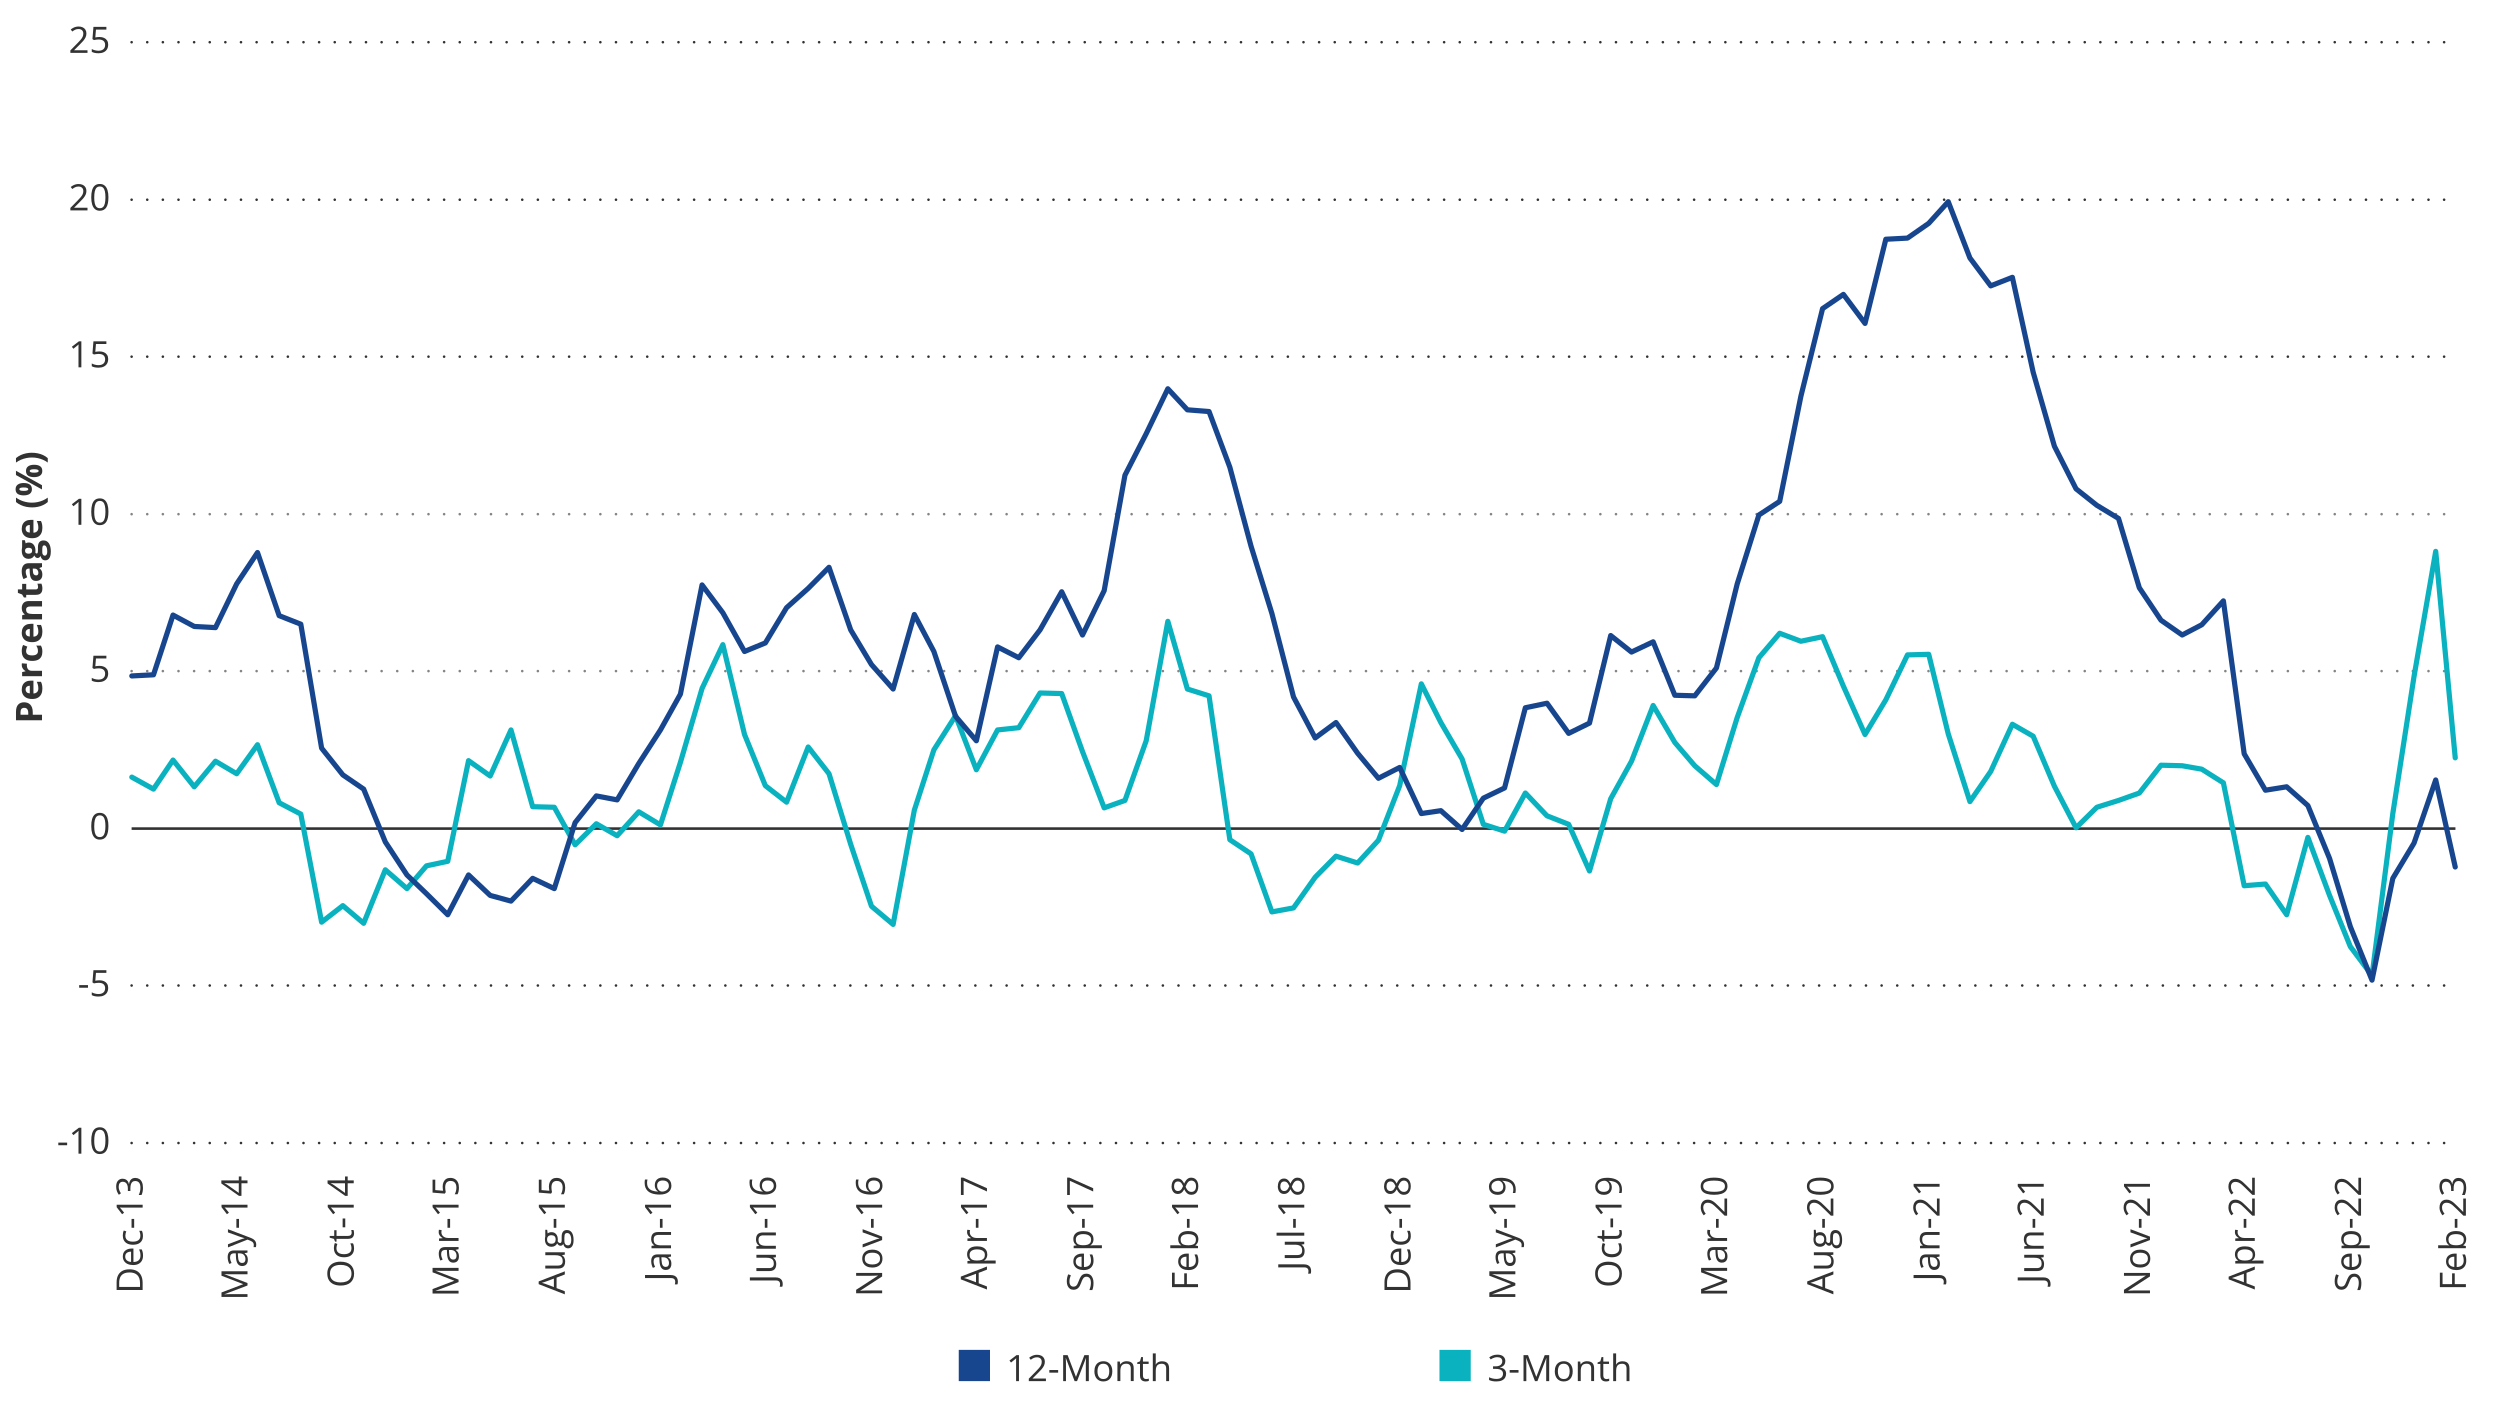 <?xml version="1.0" encoding="UTF-8"?>
<svg id="Charts" xmlns="http://www.w3.org/2000/svg" width="960" height="540" viewBox="0 0 960 540">
  <defs>
    <style>
      .cls-1 {
        stroke: #0ab2bf;
      }

      .cls-1, .cls-2 {
        stroke-width: 2px;
      }

      .cls-1, .cls-2, .cls-3, .cls-4 {
        stroke-linecap: round;
        stroke-linejoin: round;
      }

      .cls-1, .cls-2, .cls-3, .cls-4, .cls-5 {
        fill: none;
      }

      .cls-2 {
        stroke: #17468f;
      }

      .cls-6 {
        fill: #323232;
      }

      .cls-7 {
        fill: #17468f;
      }

      .cls-7, .cls-8 {
        fill-rule: evenodd;
      }

      .cls-3, .cls-4 {
        stroke-dasharray: 0 0 0 6;
      }

      .cls-3, .cls-4, .cls-5 {
        stroke: #323232;
      }

      .cls-4 {
        opacity: .6;
      }

      .cls-5 {
        stroke-miterlimit: 10;
      }

      .cls-8 {
        fill: #0ab2bf;
      }
    </style>
  </defs>
  <line class="cls-3" x1="50.54" y1="438.92" x2="943.96" y2="438.92"/>
  <line class="cls-3" x1="50.54" y1="378.44" x2="943.96" y2="378.44"/>
  <line class="cls-4" x1="50.54" y1="257.7" x2="943.96" y2="257.7"/>
  <line class="cls-4" x1="50.54" y1="197.44" x2="943.96" y2="197.44"/>
  <line class="cls-3" x1="50.54" y1="136.96" x2="943.96" y2="136.96"/>
  <line class="cls-3" x1="50.54" y1="76.69" x2="943.96" y2="76.69"/>
  <line class="cls-3" x1="50.54" y1="16.21" x2="943.96" y2="16.21"/>
  <line class="cls-5" x1="50.54" y1="318.18" x2="942.89" y2="318.18"/>
  <g>
    <path class="cls-6" d="M22.39,439.77v-1.01h3.39v1.01h-3.39Z"/>
    <path class="cls-6" d="M31.25,443.02h-1.11v-7.08c0-.27,0-.5,0-.69,0-.19,0-.37,.01-.53,0-.16,.02-.33,.03-.5-.14,.15-.27,.27-.4,.37-.12,.1-.28,.23-.46,.38l-1.14,.92-.59-.77,2.71-2.08h.94v9.99Z"/>
    <path class="cls-6" d="M41.63,438.01c0,.81-.06,1.54-.18,2.17s-.32,1.18-.58,1.62-.61,.78-1.03,1.01c-.42,.23-.92,.35-1.51,.35-.74,0-1.36-.2-1.84-.61-.49-.41-.85-.99-1.09-1.76-.24-.77-.36-1.69-.36-2.78s.11-1.98,.33-2.75c.22-.77,.57-1.36,1.05-1.77,.48-.41,1.12-.62,1.91-.62,.75,0,1.37,.2,1.86,.61,.49,.41,.85,1,1.09,1.76,.24,.77,.36,1.69,.36,2.76Zm-5.45,0c0,.93,.07,1.7,.21,2.32s.37,1.08,.69,1.39c.32,.31,.73,.46,1.25,.46s.93-.15,1.25-.46c.32-.31,.55-.77,.69-1.39,.14-.62,.22-1.4,.22-2.33s-.07-1.68-.21-2.3c-.14-.62-.37-1.08-.68-1.39-.31-.31-.73-.47-1.26-.47s-.94,.16-1.26,.47c-.31,.31-.54,.78-.68,1.39-.14,.62-.21,1.38-.21,2.3Z"/>
  </g>
  <g>
    <path class="cls-6" d="M30.4,379.29v-1.01h3.39v1.01h-3.39Z"/>
    <path class="cls-6" d="M38.19,376.43c.68,0,1.27,.12,1.77,.35,.5,.23,.89,.56,1.17,1,.28,.44,.41,.97,.41,1.59,0,.68-.15,1.27-.44,1.77-.3,.49-.72,.88-1.28,1.14-.56,.27-1.22,.4-2,.4-.52,0-1-.05-1.45-.14s-.82-.23-1.13-.41v-1.08c.33,.2,.74,.36,1.21,.48s.93,.18,1.38,.18c.51,0,.95-.08,1.33-.24,.38-.16,.68-.41,.89-.74,.21-.33,.32-.75,.32-1.25,0-.67-.2-1.18-.61-1.54-.41-.36-1.05-.54-1.93-.54-.28,0-.59,.02-.93,.07s-.62,.1-.83,.15l-.57-.38,.38-4.69h4.97v1.04h-4l-.25,3.01c.17-.04,.4-.07,.67-.11,.27-.04,.58-.06,.93-.06Z"/>
  </g>
  <path class="cls-6" d="M41.63,317.27c0,.81-.06,1.54-.18,2.17s-.32,1.18-.58,1.62-.61,.78-1.03,1.01c-.42,.23-.92,.35-1.51,.35-.74,0-1.36-.2-1.84-.61-.49-.41-.85-.99-1.09-1.76-.24-.77-.36-1.69-.36-2.78s.11-1.98,.33-2.75c.22-.77,.57-1.36,1.05-1.77,.48-.41,1.12-.62,1.91-.62,.75,0,1.37,.2,1.86,.61,.49,.41,.85,1,1.09,1.76,.24,.77,.36,1.69,.36,2.76Zm-5.45,0c0,.93,.07,1.7,.21,2.32s.37,1.08,.69,1.39c.32,.31,.73,.46,1.25,.46s.93-.15,1.25-.46c.32-.31,.55-.77,.69-1.39,.14-.62,.22-1.4,.22-2.33s-.07-1.68-.21-2.3c-.14-.62-.37-1.08-.68-1.39-.31-.31-.73-.47-1.26-.47s-.94,.16-1.26,.47c-.31,.31-.54,.78-.68,1.39-.14,.62-.21,1.38-.21,2.3Z"/>
  <path class="cls-6" d="M38.19,255.68c.68,0,1.27,.12,1.77,.35,.5,.23,.89,.56,1.17,1,.28,.44,.41,.97,.41,1.59,0,.68-.15,1.27-.44,1.77-.3,.49-.72,.88-1.28,1.14-.56,.27-1.22,.4-2,.4-.52,0-1-.05-1.45-.14s-.82-.23-1.13-.41v-1.08c.33,.2,.74,.36,1.21,.48s.93,.18,1.38,.18c.51,0,.95-.08,1.33-.24,.38-.16,.68-.41,.89-.74,.21-.33,.32-.75,.32-1.25,0-.67-.2-1.18-.61-1.54-.41-.36-1.05-.54-1.93-.54-.28,0-.59,.02-.93,.07s-.62,.1-.83,.15l-.57-.38,.38-4.69h4.97v1.04h-4l-.25,3.01c.17-.04,.4-.07,.67-.11,.27-.04,.58-.06,.93-.06Z"/>
  <g>
    <path class="cls-6" d="M31.25,201.53h-1.11v-7.08c0-.27,0-.5,0-.69,0-.19,0-.37,.01-.53,0-.16,.02-.33,.03-.5-.14,.15-.27,.27-.4,.37-.12,.1-.28,.23-.46,.38l-1.14,.92-.59-.77,2.71-2.08h.94v9.99Z"/>
    <path class="cls-6" d="M41.63,196.52c0,.81-.06,1.54-.18,2.17s-.32,1.18-.58,1.62-.61,.78-1.03,1.01c-.42,.23-.92,.35-1.51,.35-.74,0-1.36-.2-1.84-.61-.49-.41-.85-.99-1.09-1.76-.24-.77-.36-1.69-.36-2.78s.11-1.98,.33-2.75c.22-.77,.57-1.36,1.05-1.77,.48-.41,1.12-.62,1.91-.62,.75,0,1.37,.2,1.86,.61,.49,.41,.85,1,1.09,1.76,.24,.77,.36,1.69,.36,2.76Zm-5.45,0c0,.93,.07,1.7,.21,2.32s.37,1.08,.69,1.39c.32,.31,.73,.46,1.25,.46s.93-.15,1.25-.46c.32-.31,.55-.77,.69-1.39,.14-.62,.22-1.4,.22-2.33s-.07-1.68-.21-2.3c-.14-.62-.37-1.08-.68-1.39-.31-.31-.73-.47-1.26-.47s-.94,.16-1.26,.47c-.31,.31-.54,.78-.68,1.39-.14,.62-.21,1.38-.21,2.3Z"/>
  </g>
  <g>
    <path class="cls-6" d="M31.25,141.05h-1.11v-7.08c0-.27,0-.5,0-.69,0-.19,0-.37,.01-.53,0-.16,.02-.33,.03-.5-.14,.15-.27,.27-.4,.37-.12,.1-.28,.23-.46,.38l-1.14,.92-.59-.77,2.71-2.08h.94v9.99Z"/>
    <path class="cls-6" d="M38.19,134.94c.68,0,1.27,.12,1.77,.35,.5,.23,.89,.56,1.17,1,.28,.44,.41,.97,.41,1.59,0,.68-.15,1.27-.44,1.77-.3,.49-.72,.88-1.28,1.14-.56,.27-1.22,.4-2,.4-.52,0-1-.05-1.45-.14s-.82-.23-1.13-.41v-1.08c.33,.2,.74,.36,1.21,.48s.93,.18,1.38,.18c.51,0,.95-.08,1.33-.24,.38-.16,.68-.41,.89-.74,.21-.33,.32-.75,.32-1.25,0-.67-.2-1.18-.61-1.54-.41-.36-1.05-.54-1.93-.54-.28,0-.59,.02-.93,.07s-.62,.1-.83,.15l-.57-.38,.38-4.69h4.97v1.04h-4l-.25,3.01c.17-.04,.4-.07,.67-.11,.27-.04,.58-.06,.93-.06Z"/>
  </g>
  <g>
    <path class="cls-6" d="M33.57,80.79h-6.55v-.95l2.67-2.71c.5-.5,.92-.95,1.25-1.34,.34-.39,.6-.78,.78-1.16,.18-.38,.27-.8,.27-1.25,0-.57-.17-1-.5-1.3-.34-.3-.78-.45-1.32-.45-.48,0-.9,.08-1.27,.25s-.75,.4-1.13,.7l-.61-.77c.26-.22,.55-.42,.87-.59,.31-.17,.65-.31,1-.41,.36-.1,.74-.15,1.15-.15,.62,0,1.15,.11,1.59,.32s.79,.52,1.04,.92c.24,.4,.37,.87,.37,1.42s-.1,1.02-.31,1.47c-.21,.45-.5,.9-.88,1.35-.38,.45-.82,.92-1.33,1.41l-2.17,2.17v.05h5.11v1.04Z"/>
    <path class="cls-6" d="M41.63,75.78c0,.81-.06,1.54-.18,2.17s-.32,1.18-.58,1.62-.61,.78-1.03,1.01c-.42,.23-.92,.35-1.51,.35-.74,0-1.36-.2-1.84-.61-.49-.41-.85-.99-1.09-1.76-.24-.77-.36-1.69-.36-2.78s.11-1.98,.33-2.75c.22-.77,.57-1.36,1.05-1.77,.48-.41,1.12-.62,1.91-.62,.75,0,1.37,.2,1.86,.61,.49,.41,.85,1,1.09,1.76,.24,.77,.36,1.69,.36,2.76Zm-5.45,0c0,.93,.07,1.7,.21,2.32s.37,1.08,.69,1.39c.32,.31,.73,.46,1.25,.46s.93-.15,1.25-.46c.32-.31,.55-.77,.69-1.39,.14-.62,.22-1.4,.22-2.33s-.07-1.68-.21-2.3c-.14-.62-.37-1.08-.68-1.39-.31-.31-.73-.47-1.26-.47s-.94,.16-1.26,.47c-.31,.31-.54,.78-.68,1.39-.14,.62-.21,1.38-.21,2.3Z"/>
  </g>
  <g>
    <path class="cls-6" d="M33.57,20.31h-6.55v-.95l2.67-2.71c.5-.5,.92-.95,1.25-1.34,.34-.39,.6-.78,.78-1.16,.18-.38,.27-.8,.27-1.25,0-.57-.17-1-.5-1.3-.34-.3-.78-.45-1.32-.45-.48,0-.9,.08-1.27,.25s-.75,.4-1.13,.7l-.61-.77c.26-.22,.55-.42,.87-.59,.31-.17,.65-.31,1-.41,.36-.1,.74-.15,1.15-.15,.62,0,1.15,.11,1.59,.32s.79,.52,1.04,.92c.24,.4,.37,.87,.37,1.42s-.1,1.02-.31,1.47c-.21,.45-.5,.9-.88,1.35-.38,.45-.82,.92-1.33,1.41l-2.17,2.17v.05h5.11v1.04Z"/>
    <path class="cls-6" d="M38.19,14.2c.68,0,1.27,.12,1.77,.35,.5,.23,.89,.56,1.17,1,.28,.44,.41,.97,.41,1.59,0,.68-.15,1.27-.44,1.77-.3,.49-.72,.88-1.28,1.14-.56,.27-1.22,.4-2,.4-.52,0-1-.05-1.45-.14s-.82-.23-1.13-.41v-1.08c.33,.2,.74,.36,1.21,.48s.93,.18,1.38,.18c.51,0,.95-.08,1.33-.24,.38-.16,.68-.41,.89-.74,.21-.33,.32-.75,.32-1.25,0-.67-.2-1.18-.61-1.54-.41-.36-1.05-.54-1.93-.54-.28,0-.59,.02-.93,.07s-.62,.1-.83,.15l-.57-.38,.38-4.69h4.97v1.04h-4l-.25,3.01c.17-.04,.4-.07,.67-.11,.27-.04,.58-.06,.93-.06Z"/>
  </g>
  <g>
    <path class="cls-6" d="M49.68,487.41c1.13,0,2.07,.21,2.82,.62,.75,.41,1.32,1,1.7,1.78,.38,.78,.57,1.72,.57,2.83v2.71h-9.99v-3.01c0-1.02,.19-1.89,.56-2.62,.37-.73,.92-1.3,1.65-1.7,.73-.4,1.62-.6,2.7-.6Zm.04,1.22c-.9,0-1.64,.15-2.22,.45-.58,.3-1.02,.74-1.3,1.31-.28,.58-.43,1.28-.43,2.12v1.67h8v-1.42c0-1.38-.34-2.41-1.02-3.1-.68-.69-1.69-1.04-3.04-1.04Z"/>
    <path class="cls-6" d="M47.15,482.49c0-.64,.14-1.18,.42-1.64s.68-.8,1.19-1.05c.51-.24,1.1-.36,1.78-.36h.7v5.17c.88-.01,1.55-.23,2.01-.66s.69-1.02,.69-1.79c0-.47-.04-.89-.13-1.26s-.21-.74-.38-1.13h1c.17,.38,.29,.75,.37,1.12,.08,.37,.12,.81,.12,1.32,0,.72-.15,1.35-.44,1.88-.29,.54-.73,.95-1.29,1.25s-1.27,.44-2.09,.44-1.5-.14-2.1-.41c-.59-.27-1.04-.65-1.36-1.15-.32-.5-.48-1.08-.48-1.75Zm.93,.01c0,.61,.2,1.09,.59,1.45s.95,.57,1.66,.64v-3.96c-.45,0-.84,.07-1.18,.21-.34,.13-.6,.34-.79,.61-.19,.27-.28,.62-.28,1.05Z"/>
    <path class="cls-6" d="M54.91,474.57c0,.67-.14,1.27-.42,1.78s-.7,.92-1.27,1.2-1.29,.43-2.15,.43-1.65-.15-2.22-.46c-.58-.3-1-.72-1.28-1.25s-.42-1.14-.42-1.82c0-.37,.04-.73,.11-1.08,.07-.35,.17-.63,.28-.86l.95,.34c-.09,.23-.17,.49-.25,.79-.07,.3-.11,.58-.11,.84,0,.52,.11,.95,.33,1.29,.22,.34,.55,.6,.98,.77,.43,.17,.97,.26,1.6,.26s1.12-.08,1.55-.25c.43-.17,.75-.41,.98-.74,.22-.33,.34-.74,.34-1.24,0-.4-.04-.75-.13-1.07-.08-.32-.18-.61-.3-.87h1.01c.13,.25,.23,.53,.29,.84,.07,.31,.1,.67,.1,1.1Z"/>
    <path class="cls-6" d="M51.52,471.46h-1.01v-3.39h1.01v3.39Z"/>
    <path class="cls-6" d="M54.78,462.6v1.11h-7.08c-.27,0-.5,0-.69,0-.19,0-.37,0-.53-.01-.16,0-.33-.02-.5-.03,.15,.14,.27,.27,.37,.4,.1,.12,.23,.28,.38,.46l.92,1.14-.77,.59-2.08-2.71v-.94h9.99Z"/>
    <path class="cls-6" d="M47.11,452.64c.45,0,.83,.09,1.16,.26s.6,.42,.8,.72c.21,.31,.35,.67,.43,1.09h.05c.1-.79,.36-1.39,.77-1.79,.41-.4,.95-.6,1.61-.6,.58,0,1.09,.14,1.54,.41,.45,.27,.8,.69,1.05,1.24,.25,.56,.38,1.27,.38,2.14,0,.53-.04,1.02-.13,1.47-.08,.45-.22,.88-.42,1.29h-1.07c.21-.42,.37-.87,.48-1.35,.12-.49,.17-.96,.17-1.42,0-.91-.18-1.57-.54-1.98-.36-.41-.86-.61-1.49-.61-.43,0-.78,.11-1.05,.34-.27,.22-.46,.55-.59,.97-.12,.42-.19,.93-.19,1.52v1h-.97v-1c0-.54-.08-1-.24-1.38s-.38-.67-.67-.87c-.29-.2-.63-.3-1.03-.3-.51,0-.9,.17-1.17,.51-.28,.34-.41,.79-.41,1.37,0,.36,.04,.68,.11,.97s.17,.57,.3,.82,.28,.51,.44,.77l-.78,.57c-.28-.36-.53-.81-.73-1.33s-.31-1.12-.31-1.78c0-1.02,.23-1.79,.7-2.3s1.06-.77,1.78-.77Z"/>
  </g>
  <g>
    <path class="cls-6" d="M95.04,493.63l-8.85,3.36v.05c.19-.02,.42-.03,.68-.05s.56-.03,.88-.03c.32,0,.64-.01,.97-.01h6.32v1.08h-9.99v-1.72l8.31-3.17v-.05l-8.31-3.21v-1.71h9.99v1.15h-6.4c-.3,0-.59,0-.89-.01-.3,0-.58-.02-.85-.03-.27-.01-.5-.03-.69-.04v.05l8.83,3.4v.95Z"/>
    <path class="cls-6" d="M87.42,482.81c0-.89,.2-1.56,.6-1.99s1.04-.65,1.92-.65h5.09v.83l-1.11,.22v.05c.27,.21,.5,.43,.69,.66,.18,.23,.32,.49,.42,.79,.09,.3,.14,.67,.14,1.1,0,.46-.08,.86-.24,1.21-.16,.35-.4,.63-.72,.83-.32,.2-.73,.3-1.23,.3-.75,0-1.32-.3-1.72-.89s-.62-1.5-.66-2.71l-.05-1.29h-.46c-.65,0-1.1,.14-1.36,.42s-.39,.67-.39,1.18c0,.39,.06,.77,.17,1.12s.25,.69,.4,1.01l-.86,.35c-.17-.34-.32-.72-.44-1.16s-.18-.9-.18-1.38Zm3.92-1.52l.05,1.14c.04,.93,.19,1.59,.46,1.98s.65,.57,1.14,.57c.43,0,.75-.13,.95-.39s.31-.6,.31-1.03c0-.67-.18-1.21-.55-1.63s-.92-.64-1.66-.64h-.69Z"/>
    <path class="cls-6" d="M87.54,479.02v-1.22l4.35-1.65c.25-.1,.5-.18,.73-.27,.24-.08,.46-.16,.67-.22s.42-.11,.62-.15v-.05c-.23-.06-.53-.16-.9-.27-.37-.12-.75-.25-1.14-.38l-4.34-1.57v-1.22l8.59,3.26c.46,.17,.86,.38,1.2,.6,.34,.23,.6,.51,.79,.84,.18,.33,.28,.72,.28,1.19,0,.21-.01,.4-.04,.57-.02,.16-.05,.31-.08,.42h-.91c.02-.1,.04-.22,.06-.37,.02-.14,.03-.29,.03-.45,0-.28-.05-.53-.16-.73-.11-.21-.26-.39-.47-.54s-.45-.28-.73-.39l-1.05-.41-7.51,3Z"/>
    <path class="cls-6" d="M91.78,471.46h-1.01v-3.39h1.01v3.39Z"/>
    <path class="cls-6" d="M95.04,462.6v1.11h-7.08c-.27,0-.5,0-.69,0-.19,0-.37,0-.53-.01-.16,0-.33-.02-.5-.03,.15,.14,.27,.27,.37,.4,.1,.12,.23,.28,.38,.46l.92,1.14-.77,.59-2.08-2.71v-.94h9.99Z"/>
    <path class="cls-6" d="M92.72,451.77v1.5h2.32v1.11h-2.32v4.83h-.96l-6.77-4.76v-1.18h6.71v-1.5h1.03Zm-1.03,2.6h-3.27c-.25,0-.48,0-.68,0-.2,0-.39-.01-.57-.02-.18,0-.34-.02-.5-.02-.16,0-.32-.01-.47-.02v.05c.18,.09,.38,.19,.58,.3,.2,.11,.38,.22,.54,.34l4.37,3.08v-3.71Z"/>
  </g>
  <g>
    <path class="cls-6" d="M130.82,484.49c.77,0,1.47,.1,2.1,.29,.63,.2,1.17,.49,1.63,.87,.45,.38,.8,.86,1.05,1.43s.37,1.23,.37,1.98-.12,1.45-.37,2.03c-.25,.58-.6,1.05-1.05,1.44-.46,.38-1,.67-1.63,.85-.63,.19-1.33,.28-2.11,.28-1.02,0-1.92-.17-2.69-.51s-1.37-.85-1.8-1.53c-.43-.69-.64-1.55-.64-2.58s.21-1.82,.64-2.5c.42-.68,1.02-1.19,1.79-1.54,.77-.35,1.67-.52,2.72-.52Zm0,7.96c.85,0,1.58-.12,2.2-.36s1.1-.61,1.44-1.11c.34-.5,.51-1.13,.51-1.9s-.17-1.41-.51-1.9c-.34-.49-.82-.86-1.44-1.1s-1.35-.36-2.2-.36c-1.29,0-2.3,.27-3.02,.81-.73,.54-1.09,1.38-1.09,2.53,0,.77,.17,1.41,.5,1.91s.81,.87,1.42,1.12c.61,.24,1.35,.37,2.2,.37Z"/>
    <path class="cls-6" d="M135.97,479.38c0,.67-.14,1.27-.42,1.78s-.7,.92-1.27,1.2-1.29,.43-2.15,.43-1.65-.15-2.22-.46c-.58-.3-1-.72-1.28-1.25s-.42-1.14-.42-1.82c0-.37,.04-.73,.11-1.08,.07-.35,.17-.63,.28-.86l.95,.34c-.09,.23-.17,.49-.25,.79-.07,.3-.11,.58-.11,.84,0,.52,.11,.95,.33,1.29,.22,.34,.55,.6,.98,.77,.43,.17,.97,.26,1.6,.26s1.12-.08,1.55-.25c.43-.17,.75-.41,.98-.74,.22-.33,.34-.74,.34-1.24,0-.4-.04-.75-.13-1.07-.08-.32-.18-.61-.3-.87h1.01c.13,.25,.23,.53,.29,.84,.07,.31,.1,.67,.1,1.1Z"/>
    <path class="cls-6" d="M135.04,473.38c0-.19-.02-.38-.05-.57s-.07-.36-.12-.48h.88c.06,.13,.11,.32,.15,.55,.04,.24,.06,.46,.06,.69,0,.4-.07,.76-.21,1.08-.14,.32-.37,.58-.71,.78-.33,.19-.79,.29-1.38,.29h-4.44v1.07h-.55l-.44-1.07-1.63-.45v-.68h1.74v-2.19h.89v2.19h4.41c.47,0,.82-.11,1.05-.33,.23-.22,.35-.5,.35-.86Z"/>
    <path class="cls-6" d="M132.58,471.29h-1.01v-3.39h1.01v3.39Z"/>
    <path class="cls-6" d="M135.83,462.6v1.11h-7.08c-.27,0-.5,0-.69,0-.19,0-.37,0-.53-.01-.16,0-.33-.02-.5-.03,.15,.14,.27,.27,.37,.4,.1,.12,.23,.28,.38,.46l.92,1.14-.77,.59-2.08-2.71v-.94h9.99Z"/>
    <path class="cls-6" d="M133.51,451.77v1.5h2.32v1.11h-2.32v4.83h-.96l-6.77-4.76v-1.18h6.71v-1.5h1.03Zm-1.03,2.6h-3.27c-.25,0-.48,0-.68,0-.2,0-.39-.01-.57-.02-.18,0-.34-.02-.5-.02-.16,0-.32-.01-.47-.02v.05c.18,.09,.38,.19,.58,.3,.2,.11,.38,.22,.54,.34l4.37,3.08v-3.71Z"/>
  </g>
  <g>
    <path class="cls-6" d="M176.09,492.32l-8.85,3.36v.05c.19-.02,.42-.03,.68-.05s.56-.03,.88-.03c.32,0,.64-.01,.97-.01h6.32v1.08h-9.99v-1.72l8.31-3.17v-.05l-8.31-3.21v-1.71h9.99v1.15h-6.4c-.3,0-.59,0-.89-.01-.3,0-.58-.02-.85-.03-.27-.01-.5-.03-.69-.04v.05l8.83,3.4v.95Z"/>
    <path class="cls-6" d="M168.48,481.51c0-.89,.2-1.56,.6-1.99s1.04-.65,1.92-.65h5.09v.83l-1.11,.22v.05c.27,.21,.5,.43,.69,.66,.18,.23,.32,.49,.42,.79,.09,.3,.14,.67,.14,1.1,0,.46-.08,.86-.24,1.21-.16,.35-.4,.63-.72,.83-.32,.2-.73,.3-1.23,.3-.75,0-1.32-.3-1.72-.89s-.62-1.5-.66-2.71l-.05-1.29h-.46c-.65,0-1.1,.14-1.36,.42s-.39,.67-.39,1.18c0,.39,.06,.77,.17,1.12s.25,.69,.4,1.01l-.86,.35c-.17-.34-.32-.72-.44-1.16s-.18-.9-.18-1.38Zm3.92-1.52l.05,1.14c.04,.93,.19,1.59,.46,1.98s.65,.57,1.14,.57c.43,0,.75-.13,.95-.39s.31-.6,.31-1.03c0-.67-.18-1.21-.55-1.63s-.92-.64-1.66-.64h-.69Z"/>
    <path class="cls-6" d="M168.46,473.13c0-.15,0-.31,.02-.47,.02-.16,.04-.31,.07-.44l1.05,.14c-.03,.12-.06,.26-.08,.41s-.03,.29-.03,.42c0,.3,.06,.58,.18,.85,.12,.27,.29,.5,.52,.7,.22,.2,.5,.36,.81,.47,.32,.11,.67,.17,1.06,.17h4.02v1.14h-7.49v-.94l1.38-.12v-.05c-.28-.16-.53-.34-.76-.56-.23-.22-.41-.47-.55-.76-.14-.29-.21-.61-.21-.97Z"/>
    <path class="cls-6" d="M172.84,471.46h-1.01v-3.39h1.01v3.39Z"/>
    <path class="cls-6" d="M176.09,462.6v1.11h-7.08c-.27,0-.5,0-.69,0-.19,0-.37,0-.53-.01-.16,0-.33-.02-.5-.03,.15,.14,.27,.27,.37,.4,.1,.12,.23,.28,.38,.46l.92,1.14-.77,.59-2.08-2.71v-.94h9.99Z"/>
    <path class="cls-6" d="M169.98,455.66c0-.68,.12-1.27,.35-1.77,.23-.5,.56-.89,1-1.17,.44-.28,.97-.41,1.59-.41,.68,0,1.27,.15,1.77,.44,.49,.3,.88,.72,1.14,1.28,.27,.56,.4,1.22,.4,2,0,.52-.05,1-.14,1.45s-.23,.82-.41,1.13h-1.08c.2-.33,.36-.74,.48-1.21s.18-.93,.18-1.38c0-.51-.08-.95-.24-1.33-.16-.38-.41-.68-.74-.89-.33-.21-.75-.32-1.25-.32-.67,0-1.18,.2-1.54,.61-.36,.41-.54,1.05-.54,1.93,0,.28,.02,.59,.07,.93s.1,.62,.15,.83l-.38,.57-4.69-.38v-4.97h1.04v4l3.01,.25c-.04-.17-.07-.4-.11-.67-.04-.27-.06-.58-.06-.93Z"/>
  </g>
  <g>
    <path class="cls-6" d="M216.89,489.39l-3.17,1.23v4.01l3.17,1.22v1.18l-10.04-3.91v-1.05l10.04-3.88v1.2Zm-4.2,1.58l-3.15,1.17c-.08,.03-.22,.07-.4,.13-.19,.06-.38,.12-.58,.19s-.36,.12-.49,.16c.19,.05,.37,.09,.56,.15,.18,.05,.36,.1,.51,.15,.16,.05,.29,.09,.4,.13l3.15,1.19v-3.27Z"/>
    <path class="cls-6" d="M209.39,480.87h7.49v.93l-1.05,.16v.06c.26,.16,.48,.36,.66,.6s.31,.52,.4,.83c.09,.31,.13,.63,.13,.98,0,.59-.1,1.09-.29,1.49s-.49,.7-.89,.91c-.4,.2-.92,.3-1.54,.3h-4.91v-1.15h4.83c.62,0,1.09-.14,1.4-.42,.31-.28,.46-.71,.46-1.29s-.1-1-.31-1.33c-.21-.33-.52-.57-.93-.71-.41-.15-.91-.22-1.5-.22h-3.94v-1.14Z"/>
    <path class="cls-6" d="M220.25,476.28c0,.98-.18,1.74-.55,2.28-.37,.53-.88,.8-1.54,.8-.47,0-.87-.15-1.2-.45-.33-.3-.55-.71-.66-1.24-.09,.2-.23,.36-.41,.5-.18,.14-.39,.21-.63,.21-.27,0-.51-.08-.72-.23-.21-.15-.41-.39-.6-.7-.16,.39-.43,.71-.81,.95-.38,.24-.82,.37-1.33,.37-.54,0-1-.11-1.38-.33-.38-.22-.67-.55-.87-.97s-.3-.94-.3-1.54c0-.13,0-.27,.02-.4,.01-.13,.03-.26,.05-.39,.02-.12,.04-.23,.07-.32v-2.57h.73l.17,1.38c.18-.14,.39-.25,.64-.34s.53-.14,.83-.14c.75,0,1.34,.25,1.78,.76,.44,.51,.66,1.2,.66,2.08,0,.21-.02,.42-.05,.64,.12,.22,.26,.39,.41,.51,.15,.12,.32,.17,.52,.17,.15,0,.26-.04,.35-.13,.09-.09,.15-.22,.19-.39,.04-.17,.06-.37,.06-.61v-1.32c0-.82,.17-1.44,.51-1.88,.34-.44,.84-.65,1.5-.65,.83,0,1.46,.34,1.91,1.01s.66,1.65,.66,2.93Zm-6.88-.33c0-.54-.14-.95-.41-1.22s-.67-.41-1.2-.41c-.56,0-.98,.14-1.26,.42-.28,.28-.42,.69-.42,1.23s.14,.92,.43,1.2c.29,.28,.71,.42,1.27,.42,.51,0,.9-.14,1.18-.42s.41-.69,.41-1.21Zm5.99,.29c0-.62-.06-1.13-.19-1.54-.13-.41-.31-.71-.54-.92-.23-.2-.51-.3-.84-.3-.3,0-.53,.07-.68,.21-.15,.14-.25,.34-.31,.6-.05,.26-.08,.59-.08,.97v1.3c0,.34,.05,.63,.16,.88s.26,.44,.46,.58c.21,.13,.46,.2,.77,.2,.41,0,.71-.17,.93-.51,.21-.34,.32-.83,.32-1.46Z"/>
    <path class="cls-6" d="M213.63,471.46h-1.01v-3.39h1.01v3.39Z"/>
    <path class="cls-6" d="M216.89,462.6v1.11h-7.08c-.27,0-.5,0-.69,0-.19,0-.37,0-.53-.01-.16,0-.33-.02-.5-.03,.15,.14,.27,.27,.37,.4,.1,.12,.23,.28,.38,.46l.92,1.14-.77,.59-2.08-2.71v-.94h9.99Z"/>
    <path class="cls-6" d="M210.78,455.66c0-.68,.12-1.27,.35-1.77,.23-.5,.56-.89,1-1.17,.44-.28,.97-.41,1.59-.41,.68,0,1.27,.15,1.77,.44,.49,.3,.88,.72,1.14,1.28,.27,.56,.4,1.22,.4,2,0,.52-.05,1-.14,1.45s-.23,.82-.41,1.13h-1.08c.2-.33,.36-.74,.48-1.21s.18-.93,.18-1.38c0-.51-.08-.95-.24-1.33-.16-.38-.41-.68-.74-.89-.33-.21-.75-.32-1.25-.32-.67,0-1.18,.2-1.54,.61-.36,.41-.54,1.05-.54,1.93,0,.28,.02,.59,.07,.93s.1,.62,.15,.83l-.38,.57-4.69-.38v-4.97h1.04v4l3.01,.25c-.04-.17-.07-.4-.11-.67-.04-.27-.06-.58-.06-.93Z"/>
  </g>
  <g>
    <path class="cls-6" d="M260.31,492.16c0,.23-.02,.43-.05,.6s-.08,.32-.13,.44h-.99c.05-.15,.08-.3,.11-.47,.03-.17,.04-.35,.04-.55,0-.25-.05-.49-.15-.7s-.27-.38-.51-.51-.57-.19-1-.19h-9.94v-1.17h9.85c.62,0,1.14,.1,1.55,.31,.41,.21,.72,.5,.92,.88,.2,.38,.3,.83,.3,1.36Z"/>
    <path class="cls-6" d="M250.06,484.32c0-.89,.2-1.56,.6-1.99s1.04-.65,1.92-.65h5.09v.83l-1.11,.22v.05c.27,.21,.5,.43,.69,.66,.18,.23,.32,.49,.42,.79,.09,.3,.14,.67,.14,1.1,0,.46-.08,.86-.24,1.21-.16,.35-.4,.63-.72,.83-.32,.2-.73,.3-1.23,.3-.75,0-1.32-.3-1.72-.89s-.62-1.5-.66-2.71l-.05-1.29h-.46c-.65,0-1.1,.14-1.36,.42s-.39,.67-.39,1.18c0,.39,.06,.77,.17,1.12s.25,.69,.4,1.01l-.86,.35c-.17-.34-.32-.72-.44-1.16s-.18-.9-.18-1.38Zm3.92-1.52l.05,1.14c.04,.93,.19,1.59,.46,1.98s.65,.57,1.14,.57c.43,0,.75-.13,.95-.39s.31-.6,.31-1.03c0-.67-.18-1.21-.55-1.63s-.92-.64-1.66-.64h-.69Z"/>
    <path class="cls-6" d="M250.05,475.79c0-.89,.22-1.56,.65-2.02,.44-.46,1.13-.68,2.1-.68h4.88v1.12h-4.81c-.62,0-1.09,.14-1.4,.43-.31,.29-.46,.72-.46,1.31,0,.83,.23,1.41,.7,1.75s1.15,.51,2.04,.51h3.92v1.13h-7.49v-.92l1.08-.17v-.06c-.26-.16-.49-.36-.67-.61-.18-.25-.32-.52-.41-.83-.09-.31-.14-.63-.14-.96Z"/>
    <path class="cls-6" d="M254.42,471.46h-1.01v-3.39h1.01v3.39Z"/>
    <path class="cls-6" d="M257.68,462.6v1.11h-7.08c-.27,0-.5,0-.69,0-.19,0-.37,0-.53-.01-.16,0-.33-.02-.5-.03,.15,.14,.27,.27,.37,.4,.1,.12,.23,.28,.38,.46l.92,1.14-.77,.59-2.08-2.71v-.94h9.99Z"/>
    <path class="cls-6" d="M253.4,458.72c-.6,0-1.19-.04-1.76-.13-.57-.08-1.11-.23-1.6-.43-.5-.2-.93-.47-1.3-.82s-.67-.78-.88-1.3c-.21-.52-.32-1.14-.32-1.86,0-.21,.01-.43,.03-.66,.02-.24,.05-.43,.1-.59h.98c-.06,.17-.1,.36-.13,.58-.03,.22-.04,.43-.04,.65,0,.85,.18,1.51,.55,2,.37,.48,.87,.83,1.5,1.05,.63,.21,1.34,.34,2.13,.37v-.08c-.23-.14-.43-.32-.62-.54-.18-.22-.33-.48-.44-.8-.11-.31-.16-.67-.16-1.09,0-.58,.12-1.09,.36-1.53,.24-.44,.58-.77,1.03-1.01,.45-.24,1-.36,1.64-.36,.69,0,1.28,.13,1.78,.38s.89,.62,1.16,1.09c.27,.47,.41,1.03,.41,1.69,0,.49-.09,.94-.28,1.35s-.46,.77-.83,1.07c-.37,.3-.83,.54-1.38,.71-.55,.17-1.19,.25-1.92,.25Zm3.45-3.36c0-.62-.2-1.12-.59-1.49s-1-.56-1.8-.56c-.66,0-1.18,.17-1.56,.5s-.57,.83-.57,1.5c0,.46,.09,.85,.28,1.19,.19,.34,.43,.6,.71,.79s.58,.28,.88,.28,.61-.04,.92-.13c.31-.09,.6-.22,.86-.41s.48-.41,.64-.69,.24-.6,.24-.98Z"/>
  </g>
  <g>
    <path class="cls-6" d="M300.57,493.07c0,.23-.02,.43-.05,.6s-.08,.32-.13,.44h-.99c.05-.15,.08-.3,.11-.47,.03-.17,.04-.35,.04-.55,0-.25-.05-.49-.15-.7s-.27-.38-.51-.51-.57-.19-1-.19h-9.94v-1.17h9.85c.62,0,1.14,.1,1.55,.31,.41,.21,.72,.5,.92,.88,.2,.38,.3,.83,.3,1.36Z"/>
    <path class="cls-6" d="M290.45,481.84h7.49v.93l-1.05,.16v.06c.26,.16,.48,.36,.66,.6s.31,.52,.4,.83c.09,.31,.13,.63,.13,.98,0,.59-.1,1.09-.29,1.49s-.49,.7-.89,.91c-.4,.2-.92,.3-1.54,.3h-4.91v-1.15h4.83c.62,0,1.09-.14,1.4-.42,.31-.28,.46-.71,.46-1.29s-.1-1-.31-1.33c-.21-.33-.52-.57-.93-.71-.41-.15-.91-.22-1.5-.22h-3.94v-1.14Z"/>
    <path class="cls-6" d="M290.31,475.96c0-.89,.22-1.56,.65-2.02,.44-.46,1.13-.68,2.1-.68h4.88v1.12h-4.81c-.62,0-1.09,.14-1.4,.43-.31,.29-.46,.72-.46,1.31,0,.83,.23,1.41,.7,1.75s1.15,.51,2.04,.51h3.92v1.13h-7.49v-.92l1.08-.17v-.06c-.26-.16-.49-.36-.67-.61-.18-.25-.32-.52-.41-.83-.09-.31-.14-.63-.14-.96Z"/>
    <path class="cls-6" d="M294.69,471.46h-1.01v-3.39h1.01v3.39Z"/>
    <path class="cls-6" d="M297.94,462.6v1.11h-7.08c-.27,0-.5,0-.69,0-.19,0-.37,0-.53-.01-.16,0-.33-.02-.5-.03,.15,.14,.27,.27,.37,.4,.1,.12,.23,.28,.38,.46l.92,1.14-.77,.59-2.08-2.71v-.94h9.99Z"/>
    <path class="cls-6" d="M293.67,458.72c-.6,0-1.19-.04-1.76-.13-.57-.08-1.11-.23-1.6-.43-.5-.2-.93-.47-1.3-.82s-.67-.78-.88-1.3c-.21-.52-.32-1.14-.32-1.86,0-.21,.01-.43,.03-.66,.02-.24,.05-.43,.1-.59h.98c-.06,.17-.1,.36-.13,.58-.03,.22-.04,.43-.04,.65,0,.85,.18,1.51,.55,2,.37,.48,.87,.83,1.5,1.05,.63,.21,1.34,.34,2.13,.37v-.08c-.23-.14-.43-.32-.62-.54-.18-.22-.33-.48-.44-.8-.11-.31-.16-.67-.16-1.09,0-.58,.12-1.09,.36-1.53,.24-.44,.58-.77,1.03-1.01,.45-.24,1-.36,1.64-.36,.69,0,1.28,.13,1.78,.38s.89,.62,1.16,1.09c.27,.47,.41,1.03,.41,1.69,0,.49-.09,.94-.28,1.35s-.46,.77-.83,1.07c-.37,.3-.83,.54-1.38,.71-.55,.17-1.19,.25-1.92,.25Zm3.45-3.36c0-.62-.2-1.12-.59-1.49s-1-.56-1.8-.56c-.66,0-1.18,.17-1.56,.5s-.57,.83-.57,1.5c0,.46,.09,.85,.28,1.19,.19,.34,.43,.6,.71,.79s.58,.28,.88,.28,.61-.04,.92-.13c.31-.09,.6-.22,.86-.41s.48-.41,.64-.69,.24-.6,.24-.98Z"/>
  </g>
  <g>
    <path class="cls-6" d="M338.74,488.81v1.34l-8.39,5.45v.05c.22-.01,.48-.03,.76-.05,.29-.02,.59-.03,.91-.04,.32-.01,.65-.02,.98-.02h5.74v1.08h-9.99v-1.33l8.37-5.43v-.05c-.16,0-.39,.02-.68,.03-.29,.01-.61,.03-.95,.04-.34,.01-.65,.02-.95,.02h-5.79v-1.09h9.99Z"/>
    <path class="cls-6" d="M334.98,479.86c.62,0,1.16,.08,1.65,.24s.89,.39,1.22,.69,.59,.66,.76,1.09c.18,.43,.26,.91,.26,1.45,0,.5-.09,.96-.26,1.38-.17,.42-.43,.78-.76,1.08-.33,.3-.74,.54-1.22,.7-.48,.17-1.03,.25-1.65,.25-.82,0-1.52-.14-2.1-.42-.58-.28-1.02-.68-1.32-1.19-.3-.52-.46-1.13-.46-1.85s.15-1.28,.46-1.79c.31-.51,.75-.91,1.32-1.2,.58-.29,1.27-.43,2.09-.43Zm0,5.7c.6,0,1.12-.08,1.57-.24s.78-.41,1.03-.74,.36-.76,.36-1.29-.12-.95-.36-1.28c-.24-.33-.58-.58-1.03-.74s-.96-.24-1.57-.24-1.11,.08-1.55,.24c-.43,.16-.77,.41-1.01,.74s-.36,.76-.36,1.29c0,.78,.26,1.35,.77,1.71,.51,.36,1.23,.54,2.14,.54Z"/>
    <path class="cls-6" d="M338.74,476.18l-7.49,2.84v-1.22l4.53-1.65c.31-.11,.65-.23,1.03-.35s.67-.2,.9-.25v-.05c-.23-.05-.53-.15-.91-.27-.38-.13-.72-.24-1.02-.35l-4.53-1.65v-1.22l7.49,2.85v1.3Z"/>
    <path class="cls-6" d="M335.48,471.46h-1.01v-3.39h1.01v3.39Z"/>
    <path class="cls-6" d="M338.74,462.6v1.11h-7.08c-.27,0-.5,0-.69,0-.19,0-.37,0-.53-.01-.16,0-.33-.02-.5-.03,.15,.14,.27,.27,.37,.4,.1,.12,.23,.28,.38,.46l.92,1.14-.77,.59-2.08-2.71v-.94h9.99Z"/>
    <path class="cls-6" d="M334.46,458.72c-.6,0-1.19-.04-1.76-.13-.57-.08-1.11-.23-1.6-.43-.5-.2-.93-.47-1.3-.82s-.67-.78-.88-1.3c-.21-.52-.32-1.14-.32-1.86,0-.21,.01-.43,.03-.66,.02-.24,.05-.43,.1-.59h.98c-.06,.17-.1,.36-.13,.58-.03,.22-.04,.43-.04,.65,0,.85,.18,1.51,.55,2,.37,.48,.87,.83,1.5,1.05,.63,.21,1.34,.34,2.13,.37v-.08c-.23-.14-.43-.32-.62-.54-.18-.22-.33-.48-.44-.8-.11-.31-.16-.67-.16-1.09,0-.58,.12-1.09,.36-1.53,.24-.44,.58-.77,1.03-1.01,.45-.24,1-.36,1.64-.36,.69,0,1.28,.13,1.78,.38s.89,.62,1.16,1.09c.27,.47,.41,1.03,.41,1.69,0,.49-.09,.94-.28,1.35s-.46,.77-.83,1.07c-.37,.3-.83,.54-1.38,.71-.55,.17-1.19,.25-1.92,.25Zm3.45-3.36c0-.62-.2-1.12-.59-1.49s-1-.56-1.8-.56c-.66,0-1.18,.17-1.56,.5s-.57,.83-.57,1.5c0,.46,.09,.85,.28,1.19,.19,.34,.43,.6,.71,.79s.58,.28,.88,.28,.61-.04,.92-.13c.31-.09,.6-.22,.86-.41s.48-.41,.64-.69,.24-.6,.24-.98Z"/>
  </g>
  <g>
    <path class="cls-6" d="M378.99,487.54l-3.17,1.23v4.01l3.17,1.22v1.18l-10.04-3.91v-1.05l10.04-3.88v1.2Zm-4.2,1.58l-3.15,1.17c-.08,.03-.22,.07-.4,.13-.19,.06-.38,.12-.58,.19s-.36,.12-.49,.16c.19,.05,.37,.09,.56,.15,.18,.05,.36,.1,.51,.15,.16,.05,.29,.09,.4,.13l3.15,1.19v-3.27Z"/>
    <path class="cls-6" d="M371.36,481.67c0-.93,.32-1.68,.96-2.24s1.61-.83,2.9-.83c.85,0,1.57,.13,2.15,.38s1.02,.61,1.31,1.08c.3,.46,.44,1.01,.44,1.64,0,.4-.05,.75-.16,1.05s-.25,.56-.42,.77-.37,.39-.58,.53v.08c.18-.01,.39-.03,.64-.05,.25-.02,.47-.03,.66-.03h3.08v1.14h-10.84v-.94l1.11-.15v-.05c-.23-.15-.44-.32-.62-.53-.19-.21-.34-.47-.45-.77-.11-.3-.17-.66-.17-1.08Zm.96,.2c0,.52,.1,.94,.3,1.25,.2,.32,.5,.55,.9,.69,.4,.15,.9,.22,1.5,.23h.22c.63,0,1.17-.07,1.61-.21,.44-.14,.77-.37,1-.69,.23-.32,.34-.75,.34-1.3,0-.46-.12-.85-.38-1.16s-.6-.54-1.05-.69c-.45-.15-.96-.23-1.55-.23-.88,0-1.59,.17-2.11,.52-.52,.34-.78,.87-.78,1.58Z"/>
    <path class="cls-6" d="M371.36,473.13c0-.15,0-.31,.02-.47,.02-.16,.04-.31,.07-.44l1.05,.14c-.03,.12-.06,.26-.08,.41s-.03,.29-.03,.42c0,.3,.06,.58,.18,.85,.12,.27,.29,.5,.52,.7,.22,.2,.5,.36,.81,.47,.32,.11,.67,.17,1.06,.17h4.02v1.14h-7.49v-.94l1.38-.12v-.05c-.28-.16-.53-.34-.76-.56-.23-.22-.41-.47-.55-.76-.14-.29-.21-.61-.21-.97Z"/>
    <path class="cls-6" d="M375.73,471.46h-1.01v-3.39h1.01v3.39Z"/>
    <path class="cls-6" d="M378.99,462.6v1.11h-7.08c-.27,0-.5,0-.69,0-.19,0-.37,0-.53-.01-.16,0-.33-.02-.5-.03,.15,.14,.27,.27,.37,.4,.1,.12,.23,.28,.38,.46l.92,1.14-.77,.59-2.08-2.71v-.94h9.99Z"/>
    <path class="cls-6" d="M378.99,457.53l-8.96-4.1v5.45h-1.04v-6.67h.88l9.12,4.07v1.24Z"/>
  </g>
  <g>
    <path class="cls-6" d="M417.12,489.09c.59,0,1.1,.15,1.51,.44,.42,.29,.73,.71,.95,1.23s.33,1.15,.33,1.87c0,.38-.02,.74-.05,1.07s-.09,.65-.16,.93-.15,.53-.25,.75h-1.11c.14-.34,.27-.76,.39-1.25,.12-.49,.18-1.01,.18-1.54,0-.5-.07-.92-.2-1.27-.13-.35-.33-.61-.58-.79-.25-.18-.56-.27-.91-.27s-.63,.08-.86,.23c-.23,.15-.44,.4-.63,.75-.19,.35-.39,.82-.6,1.43-.15,.42-.32,.8-.5,1.12-.18,.32-.38,.59-.61,.81s-.49,.38-.79,.5c-.3,.11-.64,.17-1.03,.17-.53,0-.99-.14-1.37-.41-.38-.27-.67-.65-.88-1.13-.2-.48-.3-1.03-.3-1.66,0-.53,.05-1.03,.15-1.48,.1-.45,.23-.87,.4-1.25l1,.36c-.15,.36-.28,.74-.38,1.15-.1,.4-.15,.82-.15,1.25s.06,.79,.19,1.08c.12,.29,.3,.52,.53,.67s.5,.23,.81,.23c.35,0,.64-.07,.88-.22,.23-.15,.44-.38,.62-.71,.18-.33,.37-.76,.56-1.29,.21-.59,.44-1.09,.68-1.5,.24-.41,.53-.72,.88-.94,.34-.21,.78-.32,1.31-.32Z"/>
    <path class="cls-6" d="M412.15,484.42c0-.64,.14-1.18,.42-1.64s.68-.8,1.19-1.05c.51-.24,1.1-.36,1.78-.36h.7v5.17c.88-.01,1.55-.23,2.01-.66s.69-1.02,.69-1.79c0-.47-.04-.89-.13-1.26s-.21-.74-.38-1.13h1c.17,.38,.29,.75,.37,1.12,.08,.37,.12,.81,.12,1.32,0,.72-.15,1.35-.44,1.88-.29,.54-.73,.95-1.29,1.25s-1.27,.44-2.09,.44-1.5-.14-2.1-.41c-.59-.27-1.04-.65-1.36-1.15-.32-.5-.48-1.08-.48-1.75Zm.93,.01c0,.61,.2,1.09,.59,1.45s.95,.57,1.66,.64v-3.96c-.45,0-.84,.07-1.18,.21-.34,.13-.6,.34-.79,.61-.19,.27-.28,.62-.28,1.05Z"/>
    <path class="cls-6" d="M412.15,475.8c0-.93,.32-1.68,.96-2.24s1.61-.83,2.9-.83c.85,0,1.57,.13,2.15,.38s1.02,.61,1.31,1.08c.3,.46,.44,1.01,.44,1.64,0,.4-.05,.75-.16,1.05s-.25,.56-.42,.77-.37,.39-.58,.53v.08c.18-.01,.39-.03,.64-.05,.25-.02,.47-.03,.66-.03h3.08v1.14h-10.84v-.94l1.11-.15v-.05c-.23-.15-.44-.32-.62-.53-.19-.21-.34-.47-.45-.77-.11-.3-.17-.66-.17-1.08Zm.96,.2c0,.52,.1,.94,.3,1.25,.2,.32,.5,.55,.9,.69,.4,.15,.9,.22,1.5,.23h.22c.63,0,1.17-.07,1.61-.21,.44-.14,.77-.37,1-.69,.23-.32,.34-.75,.34-1.3,0-.46-.12-.85-.38-1.16s-.6-.54-1.05-.69c-.45-.15-.96-.23-1.55-.23-.88,0-1.59,.17-2.11,.52-.52,.34-.78,.87-.78,1.58Z"/>
    <path class="cls-6" d="M416.53,471.46h-1.01v-3.39h1.01v3.39Z"/>
    <path class="cls-6" d="M419.78,462.6v1.11h-7.08c-.27,0-.5,0-.69,0-.19,0-.37,0-.53-.01-.16,0-.33-.02-.5-.03,.15,.14,.27,.27,.37,.4,.1,.12,.23,.28,.38,.46l.92,1.14-.77,.59-2.08-2.71v-.94h9.99Z"/>
    <path class="cls-6" d="M419.78,457.53l-8.96-4.1v5.45h-1.04v-6.67h.88l9.12,4.07v1.24Z"/>
  </g>
  <g>
    <path class="cls-6" d="M460.04,493.11v1.16h-9.99v-5.56h1.03v4.4h3.66v-4.14h1.02v4.14h4.29Z"/>
    <path class="cls-6" d="M452.41,484.42c0-.64,.14-1.18,.42-1.64s.68-.8,1.19-1.05c.51-.24,1.1-.36,1.78-.36h.7v5.17c.88-.01,1.55-.23,2.01-.66s.69-1.02,.69-1.79c0-.47-.04-.89-.13-1.26s-.21-.74-.38-1.13h1c.17,.38,.29,.75,.37,1.12,.08,.37,.12,.81,.12,1.32,0,.72-.15,1.35-.44,1.88-.29,.54-.73,.95-1.29,1.25s-1.27,.44-2.09,.44-1.5-.14-2.1-.41c-.59-.27-1.04-.65-1.36-1.15-.32-.5-.48-1.08-.48-1.75Zm.93,.01c0,.61,.2,1.09,.59,1.45s.95,.57,1.66,.64v-3.96c-.45,0-.84,.07-1.18,.21-.34,.13-.6,.34-.79,.61-.19,.27-.28,.62-.28,1.05Z"/>
    <path class="cls-6" d="M449.4,478.18h2.66c.31,0,.6,0,.89,.02,.29,.02,.51,.03,.67,.04v-.06c-.34-.21-.62-.5-.85-.89s-.35-.88-.35-1.48c0-.94,.33-1.69,.97-2.25,.65-.56,1.62-.84,2.9-.84,.84,0,1.55,.13,2.13,.38s1.02,.62,1.31,1.08,.44,1.01,.44,1.65c0,.59-.11,1.08-.33,1.46-.22,.38-.49,.67-.81,.88v.09l1,.23v.82h-10.64v-1.13Zm3.96-2.19c0,.54,.11,.97,.32,1.29,.21,.32,.53,.55,.96,.69,.43,.14,.96,.21,1.62,.21h.06c.94,0,1.66-.16,2.16-.47,.5-.31,.75-.89,.75-1.72,0-.7-.25-1.22-.77-1.57-.51-.35-1.24-.52-2.19-.52s-1.69,.17-2.18,.52c-.49,.34-.73,.87-.73,1.58Z"/>
    <path class="cls-6" d="M456.79,471.46h-1.01v-3.39h1.01v3.39Z"/>
    <path class="cls-6" d="M460.04,462.6v1.11h-7.08c-.27,0-.5,0-.69,0-.19,0-.37,0-.53-.01-.16,0-.33-.02-.5-.03,.15,.14,.27,.27,.37,.4,.1,.12,.23,.28,.38,.46l.92,1.14-.77,.59-2.08-2.71v-.94h9.99Z"/>
    <path class="cls-6" d="M449.9,455.52c0-.58,.09-1.09,.27-1.54s.45-.8,.8-1.05c.35-.25,.79-.38,1.3-.38,.41,0,.76,.09,1.06,.26,.3,.17,.57,.41,.79,.71,.22,.3,.43,.62,.6,.98,.2-.43,.42-.81,.66-1.16,.25-.34,.54-.62,.87-.82s.73-.3,1.18-.3c.56,0,1.04,.14,1.45,.41,.41,.27,.72,.65,.94,1.14s.33,1.06,.33,1.72c0,.71-.11,1.31-.32,1.8-.21,.5-.52,.87-.92,1.13-.4,.26-.88,.39-1.44,.39-.46,0-.86-.1-1.2-.29-.34-.2-.63-.46-.88-.78s-.45-.68-.62-1.06c-.18,.33-.39,.64-.62,.91-.23,.28-.5,.49-.82,.66-.31,.16-.67,.24-1.09,.24-.51,0-.94-.13-1.29-.39-.35-.26-.62-.61-.81-1.06-.18-.45-.28-.96-.28-1.52Zm.93,.01c0,.54,.13,.98,.39,1.32,.26,.34,.63,.51,1.11,.51,.35,0,.64-.08,.88-.25,.24-.17,.44-.39,.62-.68,.17-.29,.33-.61,.47-.96-.15-.35-.31-.65-.48-.92-.17-.27-.38-.48-.62-.64s-.53-.23-.87-.23c-.48,0-.85,.17-1.11,.51-.25,.34-.38,.79-.38,1.34Zm6.68,2.16c.51,0,.93-.18,1.26-.54,.33-.36,.5-.9,.5-1.63s-.17-1.23-.5-1.61c-.33-.38-.76-.57-1.3-.57-.33,0-.62,.09-.88,.26-.25,.17-.48,.42-.68,.74s-.38,.7-.55,1.13l-.09,.25c.17,.42,.37,.78,.58,1.07,.21,.29,.45,.52,.72,.67s.58,.23,.94,.23Z"/>
  </g>
  <g>
    <path class="cls-6" d="M503.47,488.06c0,.23-.02,.43-.05,.6s-.08,.32-.13,.44h-.99c.05-.15,.08-.3,.11-.47,.03-.17,.04-.35,.04-.55,0-.25-.05-.49-.15-.7s-.27-.38-.51-.51-.57-.19-1-.19h-9.94v-1.17h9.85c.62,0,1.14,.1,1.55,.31,.41,.21,.72,.5,.92,.88,.2,.38,.3,.83,.3,1.36Z"/>
    <path class="cls-6" d="M493.34,476.83h7.49v.93l-1.05,.16v.06c.26,.16,.48,.36,.66,.6s.31,.52,.4,.83c.09,.31,.13,.63,.13,.98,0,.59-.1,1.09-.29,1.49s-.49,.7-.89,.91c-.4,.2-.92,.3-1.54,.3h-4.91v-1.15h4.83c.62,0,1.09-.14,1.4-.42,.31-.28,.46-.71,.46-1.29s-.1-1-.31-1.33c-.21-.33-.52-.57-.93-.71-.41-.15-.91-.22-1.5-.22h-3.94v-1.14Z"/>
    <path class="cls-6" d="M500.84,473.35v1.14h-10.64v-1.14h10.64Z"/>
    <path class="cls-6" d="M497.58,471.46h-1.01v-3.39h1.01v3.39Z"/>
    <path class="cls-6" d="M500.84,462.6v1.11h-7.08c-.27,0-.5,0-.69,0-.19,0-.37,0-.53-.01-.16,0-.33-.02-.5-.03,.15,.14,.27,.27,.37,.4,.1,.12,.23,.28,.38,.46l.92,1.14-.77,.59-2.08-2.71v-.94h9.99Z"/>
    <path class="cls-6" d="M490.7,455.52c0-.58,.09-1.09,.27-1.54s.45-.8,.8-1.05c.35-.25,.79-.38,1.3-.38,.41,0,.76,.09,1.06,.26,.3,.17,.57,.41,.79,.71,.22,.3,.43,.62,.6,.98,.2-.43,.42-.81,.66-1.16,.25-.34,.54-.62,.87-.82s.73-.3,1.18-.3c.56,0,1.04,.14,1.45,.41,.41,.27,.72,.65,.94,1.14s.33,1.06,.33,1.72c0,.71-.11,1.31-.32,1.8-.21,.5-.52,.87-.92,1.13-.4,.26-.88,.39-1.44,.39-.46,0-.86-.1-1.2-.29-.34-.2-.63-.46-.88-.78s-.45-.68-.62-1.06c-.18,.33-.39,.64-.62,.91-.23,.28-.5,.49-.82,.66-.31,.16-.67,.24-1.09,.24-.51,0-.94-.13-1.29-.39-.35-.26-.62-.61-.81-1.06-.18-.45-.28-.96-.28-1.52Zm.93,.01c0,.54,.13,.98,.39,1.32,.26,.34,.63,.51,1.11,.51,.35,0,.64-.08,.88-.25,.24-.17,.44-.39,.62-.68,.17-.29,.33-.61,.47-.96-.15-.35-.31-.65-.48-.92-.17-.27-.38-.48-.62-.64s-.53-.23-.87-.23c-.48,0-.85,.17-1.11,.51-.25,.34-.38,.79-.38,1.34Zm6.68,2.16c.51,0,.93-.18,1.26-.54,.33-.36,.5-.9,.5-1.63s-.17-1.23-.5-1.61c-.33-.38-.76-.57-1.3-.57-.33,0-.62,.09-.88,.26-.25,.17-.48,.42-.68,.74s-.38,.7-.55,1.13l-.09,.25c.17,.42,.37,.78,.58,1.07,.21,.29,.45,.52,.72,.67s.58,.23,.94,.23Z"/>
  </g>
  <g>
    <path class="cls-6" d="M536.54,487.41c1.13,0,2.07,.21,2.82,.62,.75,.41,1.32,1,1.7,1.78,.38,.78,.57,1.72,.57,2.83v2.71h-9.99v-3.01c0-1.02,.19-1.89,.56-2.62,.37-.73,.92-1.3,1.65-1.7,.73-.4,1.62-.6,2.7-.6Zm.04,1.22c-.9,0-1.64,.15-2.22,.45-.58,.3-1.02,.74-1.3,1.31-.28,.58-.43,1.28-.43,2.12v1.67h8v-1.42c0-1.38-.34-2.41-1.02-3.1-.68-.69-1.69-1.04-3.04-1.04Z"/>
    <path class="cls-6" d="M534,482.49c0-.64,.14-1.18,.42-1.64s.68-.8,1.19-1.05c.51-.24,1.1-.36,1.78-.36h.7v5.17c.88-.01,1.55-.23,2.01-.66s.69-1.02,.69-1.79c0-.47-.04-.89-.13-1.26s-.21-.74-.38-1.13h1c.17,.38,.29,.75,.37,1.12,.08,.37,.12,.81,.12,1.32,0,.72-.15,1.35-.44,1.88-.29,.54-.73,.95-1.29,1.25s-1.27,.44-2.09,.44-1.5-.14-2.1-.41c-.59-.27-1.04-.65-1.36-1.15-.32-.5-.48-1.08-.48-1.75Zm.93,.01c0,.61,.2,1.09,.59,1.45s.95,.57,1.66,.64v-3.96c-.45,0-.84,.07-1.18,.21-.34,.13-.6,.34-.79,.61-.19,.27-.28,.62-.28,1.05Z"/>
    <path class="cls-6" d="M541.77,474.57c0,.67-.14,1.27-.42,1.78s-.7,.92-1.27,1.2-1.29,.43-2.15,.43-1.65-.15-2.22-.46c-.58-.3-1-.72-1.28-1.25s-.42-1.14-.42-1.82c0-.37,.04-.73,.11-1.08,.07-.35,.17-.63,.28-.86l.95,.34c-.09,.23-.17,.49-.25,.79-.07,.3-.11,.58-.11,.84,0,.52,.11,.95,.33,1.29,.22,.34,.55,.6,.98,.77,.43,.17,.97,.26,1.6,.26s1.12-.08,1.55-.25c.43-.17,.75-.41,.98-.74,.22-.33,.34-.74,.34-1.24,0-.4-.04-.75-.13-1.07-.08-.32-.18-.61-.3-.87h1.01c.13,.25,.23,.53,.29,.84,.07,.31,.1,.67,.1,1.1Z"/>
    <path class="cls-6" d="M538.38,471.46h-1.01v-3.39h1.01v3.39Z"/>
    <path class="cls-6" d="M541.63,462.6v1.11h-7.08c-.27,0-.5,0-.69,0-.19,0-.37,0-.53-.01-.16,0-.33-.02-.5-.03,.15,.14,.27,.27,.37,.4,.1,.12,.23,.28,.38,.46l.92,1.14-.77,.59-2.08-2.71v-.94h9.99Z"/>
    <path class="cls-6" d="M531.49,455.52c0-.58,.09-1.09,.27-1.54s.45-.8,.8-1.05c.35-.25,.79-.38,1.3-.38,.41,0,.76,.09,1.06,.26,.3,.17,.57,.41,.79,.71,.22,.3,.43,.62,.6,.98,.2-.43,.42-.81,.66-1.16,.25-.34,.54-.62,.87-.82s.73-.3,1.18-.3c.56,0,1.04,.14,1.45,.41,.41,.27,.72,.65,.94,1.14s.33,1.06,.33,1.72c0,.71-.11,1.31-.32,1.8-.21,.5-.52,.87-.92,1.13-.4,.26-.88,.39-1.44,.39-.46,0-.86-.1-1.2-.29-.34-.2-.63-.46-.88-.78s-.45-.68-.62-1.06c-.18,.33-.39,.64-.62,.91-.23,.28-.5,.49-.82,.66-.31,.16-.67,.24-1.09,.24-.51,0-.94-.13-1.29-.39-.35-.26-.62-.61-.81-1.06-.18-.45-.28-.96-.28-1.52Zm.93,.01c0,.54,.13,.98,.39,1.32,.26,.34,.63,.51,1.11,.51,.35,0,.64-.08,.88-.25,.24-.17,.44-.39,.62-.68,.17-.29,.33-.61,.47-.96-.15-.35-.31-.65-.48-.92-.17-.27-.38-.48-.62-.64s-.53-.23-.87-.23c-.48,0-.85,.17-1.11,.51-.25,.34-.38,.79-.38,1.34Zm6.68,2.16c.51,0,.93-.18,1.26-.54,.33-.36,.5-.9,.5-1.63s-.17-1.23-.5-1.61c-.33-.38-.76-.57-1.3-.57-.33,0-.62,.09-.88,.26-.25,.17-.48,.42-.68,.74s-.38,.7-.55,1.13l-.09,.25c.17,.42,.37,.78,.58,1.07,.21,.29,.45,.52,.72,.67s.58,.23,.94,.23Z"/>
  </g>
  <g>
    <path class="cls-6" d="M581.89,493.63l-8.85,3.36v.05c.19-.02,.42-.03,.68-.05s.56-.03,.88-.03c.32,0,.64-.01,.97-.01h6.32v1.08h-9.99v-1.72l8.31-3.17v-.05l-8.31-3.21v-1.71h9.99v1.15h-6.4c-.3,0-.59,0-.89-.01-.3,0-.58-.02-.85-.03-.27-.01-.5-.03-.69-.04v.05l8.83,3.4v.95Z"/>
    <path class="cls-6" d="M574.28,482.81c0-.89,.2-1.56,.6-1.99s1.04-.65,1.92-.65h5.09v.83l-1.11,.22v.05c.27,.21,.5,.43,.69,.66,.18,.23,.32,.49,.42,.79,.09,.3,.14,.67,.14,1.1,0,.46-.08,.86-.24,1.21-.16,.35-.4,.63-.72,.83-.32,.2-.73,.3-1.23,.3-.75,0-1.32-.3-1.72-.89s-.62-1.5-.66-2.71l-.05-1.29h-.46c-.65,0-1.1,.14-1.36,.42s-.39,.67-.39,1.18c0,.39,.06,.77,.17,1.12s.25,.69,.4,1.01l-.86,.35c-.17-.34-.32-.72-.44-1.16s-.18-.9-.18-1.38Zm3.92-1.52l.05,1.14c.04,.93,.19,1.59,.46,1.98s.65,.57,1.14,.57c.43,0,.75-.13,.95-.39s.31-.6,.31-1.03c0-.67-.18-1.21-.55-1.63s-.92-.64-1.66-.64h-.69Z"/>
    <path class="cls-6" d="M574.4,479.02v-1.22l4.35-1.65c.25-.1,.5-.18,.73-.27,.24-.08,.46-.16,.67-.22s.42-.11,.62-.15v-.05c-.23-.06-.53-.16-.9-.27-.37-.12-.75-.25-1.14-.38l-4.34-1.57v-1.22l8.59,3.26c.46,.17,.86,.38,1.2,.6,.34,.23,.6,.51,.79,.84,.18,.33,.28,.72,.28,1.19,0,.21-.01,.4-.04,.57-.02,.16-.05,.31-.08,.42h-.91c.02-.1,.04-.22,.06-.37,.02-.14,.03-.29,.03-.45,0-.28-.05-.53-.16-.73-.11-.21-.26-.39-.47-.54s-.45-.28-.73-.39l-1.05-.41-7.51,3Z"/>
    <path class="cls-6" d="M578.64,471.46h-1.01v-3.39h1.01v3.39Z"/>
    <path class="cls-6" d="M581.89,462.6v1.11h-7.08c-.27,0-.5,0-.69,0-.19,0-.37,0-.53-.01-.16,0-.33-.02-.5-.03,.15,.14,.27,.27,.37,.4,.1,.12,.23,.28,.38,.46l.92,1.14-.77,.59-2.08-2.71v-.94h9.99Z"/>
    <path class="cls-6" d="M576.16,452.26c.61,0,1.2,.04,1.77,.13,.57,.08,1.11,.23,1.61,.43,.5,.2,.93,.48,1.31,.82s.67,.78,.88,1.3c.21,.52,.32,1.15,.32,1.87,0,.2-.01,.42-.04,.67-.02,.25-.06,.46-.11,.62h-.98c.06-.17,.11-.37,.14-.59,.03-.23,.05-.45,.05-.67,0-.85-.18-1.52-.55-2.01-.37-.49-.87-.84-1.5-1.05-.63-.21-1.34-.33-2.13-.36v.08c.22,.14,.42,.32,.6,.54,.19,.22,.33,.49,.45,.8,.11,.31,.17,.68,.17,1.1,0,.58-.12,1.08-.36,1.51-.24,.43-.58,.77-1.03,1.01-.45,.24-1,.36-1.63,.36-.69,0-1.28-.13-1.79-.39-.5-.26-.89-.63-1.17-1.1s-.41-1.03-.41-1.67c0-.49,.09-.94,.28-1.35s.47-.77,.84-1.07c.37-.3,.83-.54,1.38-.71,.55-.17,1.18-.25,1.91-.25Zm-3.44,3.38c0,.61,.2,1.1,.59,1.47,.4,.38,.99,.56,1.79,.56,.66,0,1.18-.16,1.57-.49s.57-.82,.57-1.5c0-.46-.09-.87-.28-1.21-.19-.34-.42-.6-.71-.79-.29-.18-.58-.28-.88-.28s-.61,.04-.92,.13c-.31,.09-.6,.22-.86,.41-.26,.18-.47,.41-.64,.69-.16,.28-.24,.61-.24,.98Z"/>
  </g>
  <g>
    <path class="cls-6" d="M617.67,484.49c.77,0,1.47,.1,2.1,.29,.63,.2,1.17,.49,1.63,.87,.45,.38,.8,.86,1.05,1.43s.37,1.23,.37,1.98-.12,1.45-.37,2.03c-.25,.58-.6,1.05-1.05,1.44-.46,.38-1,.67-1.63,.85-.63,.19-1.33,.28-2.11,.28-1.02,0-1.92-.17-2.69-.51s-1.37-.85-1.8-1.53c-.43-.69-.64-1.55-.64-2.58s.21-1.82,.64-2.5c.42-.68,1.02-1.19,1.79-1.54,.77-.35,1.67-.52,2.72-.52Zm0,7.96c.85,0,1.58-.12,2.2-.36s1.1-.61,1.44-1.11c.34-.5,.51-1.13,.51-1.9s-.17-1.41-.51-1.9c-.34-.49-.82-.86-1.44-1.1s-1.35-.36-2.2-.36c-1.29,0-2.3,.27-3.02,.81-.73,.54-1.09,1.38-1.09,2.53,0,.77,.17,1.41,.5,1.91s.81,.87,1.42,1.12c.61,.24,1.35,.37,2.2,.37Z"/>
    <path class="cls-6" d="M622.82,479.38c0,.67-.14,1.27-.42,1.78s-.7,.92-1.27,1.2-1.29,.43-2.15,.43-1.65-.15-2.22-.46c-.58-.3-1-.72-1.28-1.25s-.42-1.14-.42-1.82c0-.37,.04-.73,.11-1.08,.07-.35,.17-.63,.28-.86l.95,.34c-.09,.23-.17,.49-.25,.79-.07,.3-.11,.58-.11,.84,0,.52,.11,.95,.33,1.29,.22,.34,.55,.6,.98,.77,.43,.17,.97,.26,1.6,.26s1.12-.08,1.55-.25c.43-.17,.75-.41,.98-.74,.22-.33,.34-.74,.34-1.24,0-.4-.04-.75-.13-1.07-.08-.32-.18-.61-.3-.87h1.01c.13,.25,.23,.53,.29,.84,.07,.31,.1,.67,.1,1.1Z"/>
    <path class="cls-6" d="M621.89,473.38c0-.19-.02-.38-.05-.57s-.07-.36-.12-.48h.88c.06,.13,.11,.32,.15,.55,.04,.24,.06,.46,.06,.69,0,.4-.07,.76-.21,1.08-.14,.32-.37,.58-.71,.78-.33,.19-.79,.29-1.38,.29h-4.44v1.07h-.55l-.44-1.07-1.63-.45v-.68h1.74v-2.19h.89v2.19h4.41c.47,0,.82-.11,1.05-.33,.23-.22,.35-.5,.35-.86Z"/>
    <path class="cls-6" d="M619.43,471.29h-1.01v-3.39h1.01v3.39Z"/>
    <path class="cls-6" d="M622.68,462.6v1.11h-7.08c-.27,0-.5,0-.69,0-.19,0-.37,0-.53-.01-.16,0-.33-.02-.5-.03,.15,.14,.27,.27,.37,.4,.1,.12,.23,.28,.38,.46l.92,1.14-.77,.59-2.08-2.71v-.94h9.99Z"/>
    <path class="cls-6" d="M616.95,452.26c.61,0,1.2,.04,1.77,.13,.57,.08,1.11,.23,1.61,.43,.5,.2,.93,.48,1.31,.82s.67,.78,.88,1.3c.21,.52,.32,1.15,.32,1.87,0,.2-.01,.42-.04,.67-.02,.25-.06,.46-.11,.62h-.98c.06-.17,.11-.37,.14-.59,.03-.23,.05-.45,.05-.67,0-.85-.18-1.52-.55-2.01-.37-.49-.87-.84-1.5-1.05-.63-.21-1.34-.33-2.13-.36v.08c.22,.14,.42,.32,.6,.54,.19,.22,.33,.49,.45,.8,.11,.31,.17,.68,.17,1.1,0,.58-.12,1.08-.36,1.51-.24,.43-.58,.77-1.03,1.01-.45,.24-1,.36-1.63,.36-.69,0-1.28-.13-1.79-.39-.5-.26-.89-.63-1.17-1.1s-.41-1.03-.41-1.67c0-.49,.09-.94,.28-1.35s.47-.77,.84-1.07c.37-.3,.83-.54,1.38-.71,.55-.17,1.18-.25,1.91-.25Zm-3.44,3.38c0,.61,.2,1.1,.59,1.47,.4,.38,.99,.56,1.79,.56,.66,0,1.18-.16,1.57-.49s.57-.82,.57-1.5c0-.46-.09-.87-.28-1.21-.19-.34-.42-.6-.71-.79-.29-.18-.58-.28-.88-.28s-.61,.04-.92,.13c-.31,.09-.6,.22-.86,.41-.26,.18-.47,.41-.64,.69-.16,.28-.24,.61-.24,.98Z"/>
  </g>
  <g>
    <path class="cls-6" d="M663.21,492.32l-8.85,3.36v.05c.19-.02,.42-.03,.68-.05s.56-.03,.88-.03c.32,0,.64-.01,.97-.01h6.32v1.08h-9.99v-1.72l8.31-3.17v-.05l-8.31-3.21v-1.71h9.99v1.15h-6.4c-.3,0-.59,0-.89-.01-.3,0-.58-.02-.85-.03-.27-.01-.5-.03-.69-.04v.05l8.83,3.4v.95Z"/>
    <path class="cls-6" d="M655.6,481.51c0-.89,.2-1.56,.6-1.99s1.04-.65,1.92-.65h5.09v.83l-1.11,.22v.05c.27,.21,.5,.43,.69,.66,.18,.23,.32,.49,.42,.79,.09,.3,.14,.67,.14,1.1,0,.46-.08,.86-.24,1.21-.16,.35-.4,.63-.72,.83-.32,.2-.73,.3-1.23,.3-.75,0-1.32-.3-1.72-.89s-.62-1.5-.66-2.71l-.05-1.29h-.46c-.65,0-1.1,.14-1.36,.42s-.39,.67-.39,1.18c0,.39,.06,.77,.17,1.12s.25,.69,.4,1.01l-.86,.35c-.17-.34-.32-.72-.44-1.16s-.18-.9-.18-1.38Zm3.92-1.52l.05,1.14c.04,.93,.19,1.59,.46,1.98s.65,.57,1.14,.57c.43,0,.75-.13,.95-.39s.31-.6,.31-1.03c0-.67-.18-1.21-.55-1.63s-.92-.64-1.66-.64h-.69Z"/>
    <path class="cls-6" d="M655.58,473.13c0-.15,0-.31,.02-.47,.02-.16,.04-.31,.07-.44l1.05,.14c-.03,.12-.06,.26-.08,.41s-.03,.29-.03,.42c0,.3,.06,.58,.18,.85,.12,.27,.29,.5,.52,.7,.22,.2,.5,.36,.81,.47,.32,.11,.67,.17,1.06,.17h4.02v1.14h-7.49v-.94l1.38-.12v-.05c-.28-.16-.53-.34-.76-.56-.23-.22-.41-.47-.55-.76-.14-.29-.21-.61-.21-.97Z"/>
    <path class="cls-6" d="M659.96,471.46h-1.01v-3.39h1.01v3.39Z"/>
    <path class="cls-6" d="M663.21,460.27v6.55h-.95l-2.71-2.67c-.5-.5-.95-.92-1.34-1.25-.39-.34-.78-.6-1.16-.78-.38-.18-.8-.27-1.25-.27-.57,0-1,.17-1.3,.5-.3,.34-.45,.78-.45,1.32,0,.48,.08,.9,.25,1.27s.4,.75,.7,1.13l-.77,.61c-.22-.26-.42-.55-.59-.87-.17-.31-.31-.65-.41-1-.1-.36-.15-.74-.15-1.15,0-.62,.11-1.15,.32-1.59s.52-.79,.92-1.04c.4-.24,.87-.37,1.42-.37s1.02,.1,1.47,.31c.45,.21,.9,.5,1.35,.88,.45,.38,.92,.82,1.41,1.33l2.17,2.17h.05v-5.11h1.04Z"/>
    <path class="cls-6" d="M658.2,452.21c.81,0,1.54,.06,2.17,.18s1.18,.32,1.62,.58,.78,.61,1.01,1.03c.23,.42,.35,.92,.35,1.51,0,.74-.2,1.36-.61,1.84-.41,.49-.99,.85-1.76,1.09-.77,.24-1.69,.36-2.78,.36s-1.98-.11-2.75-.33c-.77-.22-1.36-.57-1.77-1.05-.41-.48-.62-1.12-.62-1.91,0-.75,.2-1.37,.61-1.86,.41-.49,1-.85,1.76-1.09,.77-.24,1.69-.36,2.76-.36Zm0,5.45c.93,0,1.7-.07,2.32-.21s1.08-.37,1.39-.69c.31-.32,.46-.73,.46-1.25s-.15-.93-.46-1.25c-.31-.32-.77-.55-1.39-.69-.62-.14-1.4-.22-2.33-.22s-1.68,.07-2.3,.21c-.62,.14-1.08,.37-1.39,.68-.31,.31-.47,.73-.47,1.26s.16,.94,.47,1.26c.31,.31,.78,.54,1.39,.68,.62,.14,1.38,.21,2.3,.21Z"/>
  </g>
  <g>
    <path class="cls-6" d="M704.01,489.39l-3.17,1.23v4.01l3.17,1.22v1.18l-10.04-3.91v-1.05l10.04-3.88v1.2Zm-4.2,1.58l-3.15,1.17c-.08,.03-.22,.07-.4,.13-.19,.06-.38,.12-.58,.19s-.36,.12-.49,.16c.19,.05,.37,.09,.56,.15,.18,.05,.36,.1,.51,.15,.16,.05,.29,.09,.4,.13l3.15,1.19v-3.27Z"/>
    <path class="cls-6" d="M696.51,480.87h7.49v.93l-1.05,.16v.06c.26,.16,.48,.36,.66,.6s.31,.52,.4,.83c.09,.31,.13,.63,.13,.98,0,.59-.1,1.09-.29,1.49s-.49,.7-.89,.91c-.4,.2-.92,.3-1.54,.3h-4.91v-1.15h4.83c.62,0,1.09-.14,1.4-.42,.31-.28,.46-.71,.46-1.29s-.1-1-.31-1.33c-.21-.33-.52-.57-.93-.71-.41-.15-.91-.22-1.5-.22h-3.94v-1.14Z"/>
    <path class="cls-6" d="M707.37,476.28c0,.98-.18,1.74-.55,2.28-.37,.53-.88,.8-1.54,.8-.47,0-.87-.15-1.2-.45-.33-.3-.55-.71-.66-1.24-.09,.2-.23,.36-.41,.5-.18,.14-.39,.21-.63,.21-.27,0-.51-.08-.72-.23-.21-.15-.41-.39-.6-.7-.16,.39-.43,.71-.81,.95-.38,.24-.82,.37-1.33,.37-.54,0-1-.11-1.38-.33-.38-.22-.67-.55-.87-.97s-.3-.94-.3-1.54c0-.13,0-.27,.02-.4,.01-.13,.03-.26,.05-.39,.02-.12,.04-.23,.07-.32v-2.57h.73l.17,1.38c.18-.14,.39-.25,.64-.34s.53-.14,.83-.14c.75,0,1.34,.25,1.78,.76,.44,.51,.66,1.2,.66,2.08,0,.21-.02,.42-.05,.64,.12,.22,.26,.39,.41,.51,.15,.12,.32,.17,.52,.17,.15,0,.26-.04,.35-.13,.09-.09,.15-.22,.19-.39,.04-.17,.06-.37,.06-.61v-1.32c0-.82,.17-1.44,.51-1.88,.34-.44,.84-.65,1.5-.65,.83,0,1.46,.34,1.91,1.01s.66,1.65,.66,2.93Zm-6.88-.33c0-.54-.14-.95-.41-1.22s-.67-.41-1.2-.41c-.56,0-.98,.14-1.26,.42-.28,.28-.42,.69-.42,1.23s.14,.92,.43,1.2c.29,.28,.71,.42,1.27,.42,.51,0,.9-.14,1.18-.42s.41-.69,.41-1.21Zm5.99,.29c0-.62-.06-1.13-.19-1.54-.13-.41-.31-.71-.54-.92-.23-.2-.51-.3-.84-.3-.3,0-.53,.07-.68,.21-.15,.14-.25,.34-.31,.6-.05,.26-.08,.59-.08,.97v1.3c0,.34,.05,.63,.16,.88s.26,.44,.46,.58c.21,.13,.46,.2,.77,.2,.41,0,.71-.17,.93-.51,.21-.34,.32-.83,.32-1.46Z"/>
    <path class="cls-6" d="M700.75,471.46h-1.01v-3.39h1.01v3.39Z"/>
    <path class="cls-6" d="M704.01,460.27v6.55h-.95l-2.71-2.67c-.5-.5-.95-.92-1.34-1.25-.39-.34-.78-.6-1.16-.78-.38-.18-.8-.27-1.25-.27-.57,0-1,.17-1.3,.5-.3,.34-.45,.78-.45,1.32,0,.48,.08,.9,.25,1.27s.4,.75,.7,1.13l-.77,.61c-.22-.26-.42-.55-.59-.87-.17-.31-.31-.65-.41-1-.1-.36-.15-.74-.15-1.15,0-.62,.11-1.15,.32-1.59s.52-.79,.92-1.04c.4-.24,.87-.37,1.42-.37s1.02,.1,1.47,.31c.45,.21,.9,.5,1.35,.88,.45,.38,.92,.82,1.41,1.33l2.17,2.17h.05v-5.11h1.04Z"/>
    <path class="cls-6" d="M698.99,452.21c.81,0,1.54,.06,2.17,.18s1.18,.32,1.62,.58,.78,.61,1.01,1.03c.23,.42,.35,.92,.35,1.51,0,.74-.2,1.36-.61,1.84-.41,.49-.99,.85-1.76,1.09-.77,.24-1.69,.36-2.78,.36s-1.98-.11-2.75-.33c-.77-.22-1.36-.57-1.77-1.05-.41-.48-.62-1.12-.62-1.91,0-.75,.2-1.37,.61-1.86,.41-.49,1-.85,1.76-1.09,.77-.24,1.69-.36,2.76-.36Zm0,5.45c.93,0,1.7-.07,2.32-.21s1.08-.37,1.39-.69c.31-.32,.46-.73,.46-1.25s-.15-.93-.46-1.25c-.31-.32-.77-.55-1.39-.69-.62-.14-1.4-.22-2.33-.22s-1.68,.07-2.3,.21c-.62,.14-1.08,.37-1.39,.68-.31,.31-.47,.73-.47,1.26s.16,.94,.47,1.26c.31,.31,.78,.54,1.39,.68,.62,.14,1.38,.21,2.3,.21Z"/>
  </g>
  <g>
    <path class="cls-6" d="M747.43,492.16c0,.23-.02,.43-.05,.6s-.08,.32-.13,.44h-.99c.05-.15,.08-.3,.11-.47,.03-.17,.04-.35,.04-.55,0-.25-.05-.49-.15-.7s-.27-.38-.51-.51-.57-.19-1-.19h-9.94v-1.17h9.85c.62,0,1.14,.1,1.55,.31,.41,.21,.72,.5,.92,.88,.2,.38,.3,.83,.3,1.36Z"/>
    <path class="cls-6" d="M737.18,484.32c0-.89,.2-1.56,.6-1.99s1.04-.65,1.92-.65h5.09v.83l-1.11,.22v.05c.27,.21,.5,.43,.69,.66,.18,.23,.32,.49,.42,.79,.09,.3,.14,.67,.14,1.1,0,.46-.08,.86-.24,1.21-.16,.35-.4,.63-.72,.83-.32,.2-.73,.3-1.23,.3-.75,0-1.32-.3-1.72-.89s-.62-1.5-.66-2.71l-.05-1.29h-.46c-.65,0-1.1,.14-1.36,.42s-.39,.67-.39,1.18c0,.39,.06,.77,.17,1.12s.25,.69,.4,1.01l-.86,.35c-.17-.34-.32-.72-.44-1.16s-.18-.9-.18-1.38Zm3.92-1.52l.05,1.14c.04,.93,.19,1.59,.46,1.98s.65,.57,1.14,.57c.43,0,.75-.13,.95-.39s.31-.6,.31-1.03c0-.67-.18-1.21-.55-1.63s-.92-.64-1.66-.64h-.69Z"/>
    <path class="cls-6" d="M737.17,475.79c0-.89,.22-1.56,.65-2.02,.44-.46,1.13-.68,2.1-.68h4.88v1.12h-4.81c-.62,0-1.09,.14-1.4,.43-.31,.29-.46,.72-.46,1.31,0,.83,.23,1.41,.7,1.75s1.15,.51,2.04,.51h3.92v1.13h-7.49v-.92l1.08-.17v-.06c-.26-.16-.49-.36-.67-.61-.18-.25-.32-.52-.41-.83-.09-.31-.14-.63-.14-.96Z"/>
    <path class="cls-6" d="M741.55,471.46h-1.01v-3.39h1.01v3.39Z"/>
    <path class="cls-6" d="M744.8,460.27v6.55h-.95l-2.71-2.67c-.5-.5-.95-.92-1.34-1.25-.39-.34-.78-.6-1.16-.78-.38-.18-.8-.27-1.25-.27-.57,0-1,.17-1.3,.5-.3,.34-.45,.78-.45,1.32,0,.48,.08,.9,.25,1.27s.4,.75,.7,1.13l-.77,.61c-.22-.26-.42-.55-.59-.87-.17-.31-.31-.65-.41-1-.1-.36-.15-.74-.15-1.15,0-.62,.11-1.15,.32-1.59s.52-.79,.92-1.04c.4-.24,.87-.37,1.42-.37s1.02,.1,1.47,.31c.45,.21,.9,.5,1.35,.88,.45,.38,.92,.82,1.41,1.33l2.17,2.17h.05v-5.11h1.04Z"/>
    <path class="cls-6" d="M744.8,454.59v1.11h-7.08c-.27,0-.5,0-.69,0-.19,0-.37,0-.53-.01-.16,0-.33-.02-.5-.03,.15,.14,.27,.27,.37,.4,.1,.12,.23,.28,.38,.46l.92,1.14-.77,.59-2.08-2.71v-.94h9.99Z"/>
  </g>
  <g>
    <path class="cls-6" d="M787.42,493.07c0,.23-.02,.43-.05,.6s-.08,.32-.13,.44h-.99c.05-.15,.08-.3,.11-.47,.03-.17,.04-.35,.04-.55,0-.25-.05-.49-.15-.7s-.27-.38-.51-.51-.57-.19-1-.19h-9.94v-1.17h9.85c.62,0,1.14,.1,1.55,.31,.41,.21,.72,.5,.92,.88,.2,.38,.3,.83,.3,1.36Z"/>
    <path class="cls-6" d="M777.29,481.84h7.49v.93l-1.05,.16v.06c.26,.16,.48,.36,.66,.6s.31,.52,.4,.83c.09,.31,.13,.63,.13,.98,0,.59-.1,1.09-.29,1.49s-.49,.7-.89,.91c-.4,.2-.92,.3-1.54,.3h-4.91v-1.15h4.83c.62,0,1.09-.14,1.4-.42,.31-.28,.46-.71,.46-1.29s-.1-1-.31-1.33c-.21-.33-.52-.57-.93-.71-.41-.15-.91-.22-1.5-.22h-3.94v-1.14Z"/>
    <path class="cls-6" d="M777.16,475.96c0-.89,.22-1.56,.65-2.02,.44-.46,1.13-.68,2.1-.68h4.88v1.12h-4.81c-.62,0-1.09,.14-1.4,.43-.31,.29-.46,.72-.46,1.31,0,.83,.23,1.41,.7,1.75s1.15,.51,2.04,.51h3.92v1.13h-7.49v-.92l1.08-.17v-.06c-.26-.16-.49-.36-.67-.61-.18-.25-.32-.52-.41-.83-.09-.31-.14-.63-.14-.96Z"/>
    <path class="cls-6" d="M781.53,471.46h-1.01v-3.39h1.01v3.39Z"/>
    <path class="cls-6" d="M784.79,460.27v6.55h-.95l-2.71-2.67c-.5-.5-.95-.92-1.34-1.25-.39-.34-.78-.6-1.16-.78-.38-.18-.8-.27-1.25-.27-.57,0-1,.17-1.3,.5-.3,.34-.45,.78-.45,1.32,0,.48,.08,.9,.25,1.27s.4,.75,.7,1.13l-.77,.61c-.22-.26-.42-.55-.59-.87-.17-.31-.31-.65-.41-1-.1-.36-.15-.74-.15-1.15,0-.62,.11-1.15,.32-1.59s.52-.79,.92-1.04c.4-.24,.87-.37,1.42-.37s1.02,.1,1.47,.31c.45,.21,.9,.5,1.35,.88,.45,.38,.92,.82,1.41,1.33l2.17,2.17h.05v-5.11h1.04Z"/>
    <path class="cls-6" d="M784.79,454.59v1.11h-7.08c-.27,0-.5,0-.69,0-.19,0-.37,0-.53-.01-.16,0-.33-.02-.5-.03,.15,.14,.27,.27,.37,.4,.1,.12,.23,.28,.38,.46l.92,1.14-.77,.59-2.08-2.71v-.94h9.99Z"/>
  </g>
  <g>
    <path class="cls-6" d="M825.59,488.81v1.34l-8.39,5.45v.05c.22-.01,.48-.03,.76-.05,.29-.02,.59-.03,.91-.04,.32-.01,.65-.02,.98-.02h5.74v1.08h-9.99v-1.33l8.37-5.43v-.05c-.16,0-.39,.02-.68,.03-.29,.01-.61,.03-.95,.04-.34,.01-.65,.02-.95,.02h-5.79v-1.09h9.99Z"/>
    <path class="cls-6" d="M821.83,479.86c.62,0,1.16,.08,1.65,.24s.89,.39,1.22,.69,.59,.66,.76,1.09c.18,.43,.26,.91,.26,1.45,0,.5-.09,.96-.26,1.38-.17,.42-.43,.78-.76,1.08-.33,.3-.74,.54-1.22,.7-.48,.17-1.03,.25-1.65,.25-.82,0-1.52-.14-2.1-.42-.58-.28-1.02-.68-1.32-1.19-.3-.52-.46-1.13-.46-1.85s.15-1.28,.46-1.79c.31-.51,.75-.91,1.32-1.2,.58-.29,1.27-.43,2.09-.43Zm0,5.7c.6,0,1.12-.08,1.57-.24s.78-.41,1.03-.74,.36-.76,.36-1.29-.12-.95-.36-1.28c-.24-.33-.58-.58-1.03-.74s-.96-.24-1.57-.24-1.11,.08-1.55,.24c-.43,.16-.77,.41-1.01,.74s-.36,.76-.36,1.29c0,.78,.26,1.35,.77,1.71,.51,.36,1.23,.54,2.14,.54Z"/>
    <path class="cls-6" d="M825.59,476.18l-7.49,2.84v-1.22l4.53-1.65c.31-.11,.65-.23,1.03-.35s.67-.2,.9-.25v-.05c-.23-.05-.53-.15-.91-.27-.38-.13-.72-.24-1.02-.35l-4.53-1.65v-1.22l7.49,2.85v1.3Z"/>
    <path class="cls-6" d="M822.34,471.46h-1.01v-3.39h1.01v3.39Z"/>
    <path class="cls-6" d="M825.59,460.27v6.55h-.95l-2.71-2.67c-.5-.5-.95-.92-1.34-1.25-.39-.34-.78-.6-1.16-.78-.38-.18-.8-.27-1.25-.27-.57,0-1,.17-1.3,.5-.3,.34-.45,.78-.45,1.32,0,.48,.08,.9,.25,1.27s.4,.75,.7,1.13l-.77,.61c-.22-.26-.42-.55-.59-.87-.17-.31-.31-.65-.41-1-.1-.36-.15-.74-.15-1.15,0-.62,.11-1.15,.32-1.59s.52-.79,.92-1.04c.4-.24,.87-.37,1.42-.37s1.02,.1,1.47,.31c.45,.21,.9,.5,1.35,.88,.45,.38,.92,.82,1.41,1.33l2.17,2.17h.05v-5.11h1.04Z"/>
    <path class="cls-6" d="M825.59,454.59v1.11h-7.08c-.27,0-.5,0-.69,0-.19,0-.37,0-.53-.01-.16,0-.33-.02-.5-.03,.15,.14,.27,.27,.37,.4,.1,.12,.23,.28,.38,.46l.92,1.14-.77,.59-2.08-2.71v-.94h9.99Z"/>
  </g>
  <g>
    <path class="cls-6" d="M865.84,487.54l-3.17,1.23v4.01l3.17,1.22v1.18l-10.04-3.91v-1.05l10.04-3.88v1.2Zm-4.2,1.58l-3.15,1.17c-.08,.03-.22,.07-.4,.13-.19,.06-.38,.12-.58,.19s-.36,.12-.49,.16c.19,.05,.37,.09,.56,.15,.18,.05,.36,.1,.51,.15,.16,.05,.29,.09,.4,.13l3.15,1.19v-3.27Z"/>
    <path class="cls-6" d="M858.21,481.67c0-.93,.32-1.68,.96-2.24s1.61-.83,2.9-.83c.85,0,1.57,.13,2.15,.38s1.02,.61,1.31,1.08c.3,.46,.44,1.01,.44,1.64,0,.4-.05,.75-.16,1.05s-.25,.56-.42,.77-.37,.39-.58,.53v.08c.18-.01,.39-.03,.64-.05,.25-.02,.47-.03,.66-.03h3.08v1.14h-10.84v-.94l1.11-.15v-.05c-.23-.15-.44-.32-.62-.53-.19-.21-.34-.47-.45-.77-.11-.3-.17-.66-.17-1.08Zm.96,.2c0,.52,.1,.94,.3,1.25,.2,.32,.5,.55,.9,.69,.4,.15,.9,.22,1.5,.23h.22c.63,0,1.17-.07,1.61-.21,.44-.14,.77-.37,1-.69,.23-.32,.34-.75,.34-1.3,0-.46-.12-.85-.38-1.16s-.6-.54-1.05-.69c-.45-.15-.96-.23-1.55-.23-.88,0-1.59,.17-2.11,.52-.52,.34-.78,.87-.78,1.58Z"/>
    <path class="cls-6" d="M858.21,473.13c0-.15,0-.31,.02-.47,.02-.16,.04-.31,.07-.44l1.05,.14c-.03,.12-.06,.26-.08,.41s-.03,.29-.03,.42c0,.3,.06,.58,.18,.85,.12,.27,.29,.5,.52,.7,.22,.2,.5,.36,.81,.47,.32,.11,.67,.17,1.06,.17h4.02v1.14h-7.49v-.94l1.38-.12v-.05c-.28-.16-.53-.34-.76-.56-.23-.22-.41-.47-.55-.76-.14-.29-.21-.61-.21-.97Z"/>
    <path class="cls-6" d="M862.59,471.46h-1.01v-3.39h1.01v3.39Z"/>
    <path class="cls-6" d="M865.84,460.27v6.55h-.95l-2.71-2.67c-.5-.5-.95-.92-1.34-1.25-.39-.34-.78-.6-1.16-.78-.38-.18-.8-.27-1.25-.27-.57,0-1,.17-1.3,.5-.3,.34-.45,.78-.45,1.32,0,.48,.08,.9,.25,1.27s.4,.75,.7,1.13l-.77,.61c-.22-.26-.42-.55-.59-.87-.17-.31-.31-.65-.41-1-.1-.36-.15-.74-.15-1.15,0-.62,.11-1.15,.32-1.59s.52-.79,.92-1.04c.4-.24,.87-.37,1.42-.37s1.02,.1,1.47,.31c.45,.21,.9,.5,1.35,.88,.45,.38,.92,.82,1.41,1.33l2.17,2.17h.05v-5.11h1.04Z"/>
    <path class="cls-6" d="M865.84,452.27v6.55h-.95l-2.71-2.67c-.5-.5-.95-.92-1.34-1.25-.39-.34-.78-.6-1.16-.78-.38-.18-.8-.27-1.25-.27-.57,0-1,.17-1.3,.5-.3,.34-.45,.78-.45,1.32,0,.48,.08,.9,.25,1.27s.4,.75,.7,1.13l-.77,.61c-.22-.26-.42-.55-.59-.87-.17-.31-.31-.65-.41-1-.1-.36-.15-.74-.15-1.15,0-.62,.11-1.15,.32-1.59s.52-.79,.92-1.04c.4-.24,.87-.37,1.42-.37s1.02,.1,1.47,.31c.45,.21,.9,.5,1.35,.88,.45,.38,.92,.82,1.41,1.33l2.17,2.17h.05v-5.11h1.04Z"/>
  </g>
  <g>
    <path class="cls-6" d="M903.98,489.09c.59,0,1.1,.15,1.51,.44,.42,.29,.73,.71,.95,1.23s.33,1.15,.33,1.87c0,.38-.02,.74-.05,1.07s-.09,.65-.16,.93-.15,.53-.25,.75h-1.11c.14-.34,.27-.76,.39-1.25,.12-.49,.18-1.01,.18-1.54,0-.5-.07-.92-.2-1.27-.13-.35-.33-.61-.58-.79-.25-.18-.56-.27-.91-.27s-.63,.08-.86,.23c-.23,.15-.44,.4-.63,.75-.19,.35-.39,.82-.6,1.43-.15,.42-.32,.8-.5,1.12-.18,.32-.38,.59-.61,.81s-.49,.38-.79,.5c-.3,.11-.64,.17-1.03,.17-.53,0-.99-.14-1.37-.41-.38-.27-.67-.65-.88-1.13-.2-.48-.3-1.03-.3-1.66,0-.53,.05-1.03,.15-1.48,.1-.45,.23-.87,.4-1.25l1,.36c-.15,.36-.28,.74-.38,1.15-.1,.4-.15,.82-.15,1.25s.06,.79,.19,1.08c.12,.29,.3,.52,.53,.67s.5,.23,.81,.23c.35,0,.64-.07,.88-.22,.23-.15,.44-.38,.62-.71,.18-.33,.37-.76,.56-1.29,.21-.59,.44-1.09,.68-1.5,.24-.41,.53-.72,.88-.94,.34-.21,.78-.32,1.31-.32Z"/>
    <path class="cls-6" d="M899.01,484.42c0-.64,.14-1.18,.42-1.64s.68-.8,1.19-1.05c.51-.24,1.1-.36,1.78-.36h.7v5.17c.88-.01,1.55-.23,2.01-.66s.69-1.02,.69-1.79c0-.47-.04-.89-.13-1.26s-.21-.74-.38-1.13h1c.17,.38,.29,.75,.37,1.12,.08,.37,.12,.81,.12,1.32,0,.72-.15,1.35-.44,1.88-.29,.54-.73,.95-1.29,1.25s-1.27,.44-2.09,.44-1.5-.14-2.1-.41c-.59-.27-1.04-.65-1.36-1.15-.32-.5-.48-1.08-.48-1.75Zm.93,.01c0,.61,.2,1.09,.59,1.45s.95,.57,1.66,.64v-3.96c-.45,0-.84,.07-1.18,.21-.34,.13-.6,.34-.79,.61-.19,.27-.28,.62-.28,1.05Z"/>
    <path class="cls-6" d="M899.01,475.8c0-.93,.32-1.68,.96-2.24s1.61-.83,2.9-.83c.85,0,1.57,.13,2.15,.38s1.02,.61,1.31,1.08c.3,.46,.44,1.01,.44,1.64,0,.4-.05,.75-.16,1.05s-.25,.56-.42,.77-.37,.39-.58,.53v.08c.18-.01,.39-.03,.64-.05,.25-.02,.47-.03,.66-.03h3.08v1.14h-10.84v-.94l1.11-.15v-.05c-.23-.15-.44-.32-.62-.53-.19-.21-.34-.47-.45-.77-.11-.3-.17-.66-.17-1.08Zm.96,.2c0,.52,.1,.94,.3,1.25,.2,.32,.5,.55,.9,.69,.4,.15,.9,.22,1.5,.23h.22c.63,0,1.17-.07,1.61-.21,.44-.14,.77-.37,1-.69,.23-.32,.34-.75,.34-1.3,0-.46-.12-.85-.38-1.16s-.6-.54-1.05-.69c-.45-.15-.96-.23-1.55-.23-.88,0-1.59,.17-2.11,.52-.52,.34-.78,.87-.78,1.58Z"/>
    <path class="cls-6" d="M903.38,471.46h-1.01v-3.39h1.01v3.39Z"/>
    <path class="cls-6" d="M906.64,460.27v6.55h-.95l-2.71-2.67c-.5-.5-.95-.92-1.34-1.25-.39-.34-.78-.6-1.16-.78-.38-.18-.8-.27-1.25-.27-.57,0-1,.17-1.3,.5-.3,.34-.45,.78-.45,1.32,0,.48,.08,.9,.25,1.27s.4,.75,.7,1.13l-.77,.61c-.22-.26-.42-.55-.59-.87-.17-.31-.31-.65-.41-1-.1-.36-.15-.74-.15-1.15,0-.62,.11-1.15,.32-1.59s.52-.79,.92-1.04c.4-.24,.87-.37,1.42-.37s1.02,.1,1.47,.31c.45,.21,.9,.5,1.35,.88,.45,.38,.92,.82,1.41,1.33l2.17,2.17h.05v-5.11h1.04Z"/>
    <path class="cls-6" d="M906.64,452.27v6.55h-.95l-2.71-2.67c-.5-.5-.95-.92-1.34-1.25-.39-.34-.78-.6-1.16-.78-.38-.18-.8-.27-1.25-.27-.57,0-1,.17-1.3,.5-.3,.34-.45,.78-.45,1.32,0,.48,.08,.9,.25,1.27s.4,.75,.7,1.13l-.77,.61c-.22-.26-.42-.55-.59-.87-.17-.31-.31-.65-.41-1-.1-.36-.15-.74-.15-1.15,0-.62,.11-1.15,.32-1.59s.52-.79,.92-1.04c.4-.24,.87-.37,1.42-.37s1.02,.1,1.47,.31c.45,.21,.9,.5,1.35,.88,.45,.38,.92,.82,1.41,1.33l2.17,2.17h.05v-5.11h1.04Z"/>
  </g>
  <g>
    <path class="cls-6" d="M946.9,493.11v1.16h-9.99v-5.56h1.03v4.4h3.66v-4.14h1.02v4.14h4.29Z"/>
    <path class="cls-6" d="M939.27,484.42c0-.64,.14-1.18,.42-1.64s.68-.8,1.19-1.05c.51-.24,1.1-.36,1.78-.36h.7v5.17c.88-.01,1.55-.23,2.01-.66s.69-1.02,.69-1.79c0-.47-.04-.89-.13-1.26s-.21-.74-.38-1.13h1c.17,.38,.29,.75,.37,1.12,.08,.37,.12,.81,.12,1.32,0,.72-.15,1.35-.44,1.88-.29,.54-.73,.95-1.29,1.25s-1.27,.44-2.09,.44-1.5-.14-2.1-.41c-.59-.27-1.04-.65-1.36-1.15-.32-.5-.48-1.08-.48-1.75Zm.93,.01c0,.61,.2,1.09,.59,1.45s.95,.57,1.66,.64v-3.96c-.45,0-.84,.07-1.18,.21-.34,.13-.6,.34-.79,.61-.19,.27-.28,.62-.28,1.05Z"/>
    <path class="cls-6" d="M936.26,478.18h2.66c.31,0,.6,0,.89,.02,.29,.02,.51,.03,.67,.04v-.06c-.34-.21-.62-.5-.85-.89s-.35-.88-.35-1.48c0-.94,.33-1.69,.97-2.25,.65-.56,1.62-.84,2.9-.84,.84,0,1.55,.13,2.13,.38s1.02,.62,1.31,1.08,.44,1.01,.44,1.65c0,.59-.11,1.08-.33,1.46-.22,.38-.49,.67-.81,.88v.09l1,.23v.82h-10.64v-1.13Zm3.96-2.19c0,.54,.11,.97,.32,1.29,.21,.32,.53,.55,.96,.69,.43,.14,.96,.21,1.62,.21h.06c.94,0,1.66-.16,2.16-.47,.5-.31,.75-.89,.75-1.72,0-.7-.25-1.22-.77-1.57-.51-.35-1.24-.52-2.19-.52s-1.69,.17-2.18,.52c-.49,.34-.73,.87-.73,1.58Z"/>
    <path class="cls-6" d="M943.64,471.46h-1.01v-3.39h1.01v3.39Z"/>
    <path class="cls-6" d="M946.9,460.27v6.55h-.95l-2.71-2.67c-.5-.5-.95-.92-1.34-1.25-.39-.34-.78-.6-1.16-.78-.38-.18-.8-.27-1.25-.27-.57,0-1,.17-1.3,.5-.3,.34-.45,.78-.45,1.32,0,.48,.08,.9,.25,1.27s.4,.75,.7,1.13l-.77,.61c-.22-.26-.42-.55-.59-.87-.17-.31-.31-.65-.41-1-.1-.36-.15-.74-.15-1.15,0-.62,.11-1.15,.32-1.59s.52-.79,.92-1.04c.4-.24,.87-.37,1.42-.37s1.02,.1,1.47,.31c.45,.21,.9,.5,1.35,.88,.45,.38,.92,.82,1.41,1.33l2.17,2.17h.05v-5.11h1.04Z"/>
    <path class="cls-6" d="M939.24,452.64c.45,0,.83,.09,1.16,.26s.6,.42,.8,.72c.21,.31,.35,.67,.43,1.09h.05c.1-.79,.36-1.39,.77-1.79,.41-.4,.95-.6,1.61-.6,.58,0,1.09,.14,1.54,.41,.45,.27,.8,.69,1.05,1.24,.25,.56,.38,1.27,.38,2.14,0,.53-.04,1.02-.13,1.47-.08,.45-.22,.88-.42,1.29h-1.07c.21-.42,.37-.87,.48-1.35,.12-.49,.17-.96,.17-1.42,0-.91-.18-1.57-.54-1.98-.36-.41-.86-.61-1.49-.61-.43,0-.78,.11-1.05,.34-.27,.22-.46,.55-.59,.97-.12,.42-.19,.93-.19,1.52v1h-.97v-1c0-.54-.08-1-.24-1.38s-.38-.67-.67-.87c-.29-.2-.63-.3-1.03-.3-.51,0-.9,.17-1.17,.51-.28,.34-.41,.79-.41,1.37,0,.36,.04,.68,.11,.97s.17,.57,.3,.82,.28,.51,.44,.77l-.78,.57c-.28-.36-.53-.81-.73-1.33s-.31-1.12-.31-1.78c0-1.02,.23-1.79,.7-2.3s1.06-.77,1.78-.77Z"/>
  </g>
  <polyline class="cls-1" points="50.62 298.42 58.94 303.01 66.44 291.87 74.59 302.13 82.74 292.31 90.89 297.11 98.88 285.98 107.2 308.25 115.51 312.61 123.5 354.1 131.65 347.77 139.64 354.54 147.96 334.01 156.27 341.22 163.77 332.48 171.93 330.74 179.92 292.09 188.23 297.98 196.22 280.3 204.54 309.77 212.85 309.99 220.84 324.4 228.99 316.33 236.98 320.91 245.3 311.74 253.61 316.76 261.28 292.74 269.59 264.36 277.58 247.55 285.9 282.05 293.89 301.7 302.04 308.03 310.35 286.85 318.34 297.11 326.66 324.19 334.65 347.99 342.96 354.97 351.11 311.09 358.61 287.94 366.93 274.84 374.92 295.58 383.07 280.3 391.22 279.43 399.38 266.11 407.69 266.33 415.68 288.6 424 310.21 431.98 307.37 440.14 284.45 448.45 238.6 455.95 264.58 464.27 267.2 472.26 322.44 480.41 327.9 488.4 350.17 496.71 348.64 505.03 336.85 513.02 328.77 521.33 331.39 529.32 322.66 537.48 301.7 545.79 262.61 553.29 277.46 561.44 291.43 569.6 316.54 577.75 319.16 585.74 304.53 594.05 313.27 602.37 316.54 610.36 334.45 618.51 306.72 626.5 292.31 634.81 270.91 643.13 285.1 650.79 294.05 659.11 301.26 667.1 275.5 675.41 252.57 683.4 243.18 691.55 246.24 699.87 244.49 707.86 263.49 716.17 282.05 724.16 268.73 732.48 251.48 740.63 251.26 748.13 281.83 756.45 307.81 764.43 296.24 772.75 278.12 780.74 282.7 788.89 301.91 797.21 317.85 805.2 309.99 813.51 307.37 821.5 304.53 829.82 293.84 837.97 294.05 845.47 295.36 853.78 300.6 861.77 340.12 869.93 339.47 878.08 351.26 886.23 321.57 894.55 343.84 902.53 363.49 910.85 374.62 918.84 312.4 926.99 259.77 935.31 211.74 942.81 291"/>
  <polyline class="cls-2" points="50.62 259.56 58.94 259.12 66.44 236.19 74.59 240.56 82.74 241 90.89 224.19 98.88 212.18 107.2 236.41 115.51 239.69 123.5 287.29 131.65 297.55 139.64 303.01 147.96 323.31 156.27 335.98 163.77 343.18 171.93 351.26 179.92 335.98 188.23 343.84 196.22 346.02 204.54 337.29 212.85 341.22 220.84 315.89 228.99 305.63 236.98 307.15 245.3 293.18 253.61 280.3 261.28 266.54 269.59 224.62 277.58 235.32 285.9 250.17 293.89 246.89 302.04 233.36 310.35 225.93 318.34 217.85 326.66 241.87 334.65 255.19 342.96 264.58 351.11 235.98 358.61 250.17 366.93 275.06 374.92 284.45 383.07 248.42 391.22 252.57 399.38 241.87 407.69 227.24 415.68 243.84 424 226.81 431.98 182.48 440.14 166.54 448.45 149.29 455.95 157.37 464.27 158.03 472.26 179.42 480.41 209.77 488.4 235.54 496.71 267.64 505.03 283.36 513.02 277.46 521.33 289.25 529.32 298.86 537.48 294.71 545.79 312.4 553.29 311.3 561.44 318.51 569.6 306.5 577.75 302.57 585.74 271.78 594.05 270.04 602.37 281.61 610.36 277.68 618.51 244.05 626.5 250.39 634.81 246.46 643.13 266.98 650.79 267.2 659.11 256.5 667.1 224.19 675.41 197.77 683.4 192.53 691.55 152.13 699.87 118.51 707.86 113.05 716.17 124.18 724.16 91.87 732.48 91.43 740.63 85.76 748.13 77.46 756.45 99.07 764.43 109.77 772.75 106.5 780.74 142.96 788.89 171.35 797.21 187.72 805.2 194.05 813.51 199.08 821.5 225.71 829.82 238.16 837.97 243.84 845.47 239.91 853.78 230.74 861.77 289.47 869.93 303.44 878.08 302.13 886.23 309.34 894.55 329.64 902.53 355.85 910.85 376.37 918.84 337.29 926.99 323.75 935.31 299.51 942.81 332.92"/>
  <g>
    <path class="cls-6" d="M6.14,273.39c0-1.29,.28-2.23,.83-2.82,.55-.59,1.32-.89,2.29-.89,.44,0,.86,.07,1.25,.2,.4,.13,.75,.35,1.06,.65,.31,.3,.55,.7,.74,1.19,.18,.5,.27,1.11,.27,1.84v.91h3.55v2.12H6.14v-3.19Zm1.74,.11v.96h2.97v-.7c0-.4-.05-.74-.16-1.03-.1-.29-.27-.52-.49-.68-.22-.16-.51-.24-.86-.24-.49,0-.86,.14-1.1,.41-.24,.27-.36,.7-.36,1.27Z"/>
    <path class="cls-6" d="M8.35,264.8c0-.71,.14-1.31,.41-1.83,.27-.51,.66-.9,1.18-1.18,.51-.28,1.14-.42,1.89-.42h1.01v4.93c.59-.02,1.05-.2,1.38-.53,.34-.33,.5-.79,.5-1.38,0-.49-.05-.93-.15-1.34-.1-.41-.25-.82-.45-1.25h1.61c.19,.38,.32,.77,.41,1.19,.09,.41,.13,.91,.13,1.5,0,.77-.14,1.44-.42,2.03-.28,.59-.71,1.05-1.29,1.39s-1.31,.5-2.19,.5-1.64-.15-2.23-.45c-.6-.3-1.04-.73-1.34-1.27-.3-.54-.45-1.17-.45-1.89Zm1.48-.01c0,.41,.13,.74,.39,1.01s.67,.42,1.22,.46v-2.93c-.31,0-.59,.06-.83,.17-.24,.11-.43,.27-.57,.48s-.21,.48-.21,.81Z"/>
    <path class="cls-6" d="M8.35,255.42c0-.1,0-.23,.02-.37,.01-.14,.03-.25,.04-.34l1.96,.16c-.02,.07-.04,.17-.05,.29-.01,.12-.02,.23-.02,.32,0,.27,.03,.53,.1,.78s.18,.48,.33,.68c.15,.2,.35,.36,.6,.48,.25,.12,.55,.17,.91,.17h3.89v2.08h-7.64v-1.58l1.29-.31v-.1c-.26-.15-.5-.34-.71-.56-.22-.23-.39-.48-.52-.77-.13-.29-.19-.6-.19-.94Z"/>
    <path class="cls-6" d="M16.27,250.22c0,.76-.14,1.4-.41,1.93-.28,.53-.7,.94-1.28,1.22-.58,.28-1.32,.42-2.22,.42s-1.7-.16-2.29-.47c-.59-.32-1.02-.76-1.3-1.32-.28-.56-.42-1.22-.42-1.96,0-.53,.05-.99,.15-1.37,.1-.39,.22-.72,.37-1.01l1.61,.62c-.13,.33-.24,.63-.33,.92-.08,.28-.13,.57-.13,.85,0,.37,.08,.67,.26,.91,.17,.24,.43,.42,.77,.54,.34,.12,.77,.18,1.29,.18s.92-.06,1.26-.19c.33-.13,.58-.31,.74-.55,.16-.24,.24-.54,.24-.88,0-.43-.06-.82-.17-1.16-.12-.34-.28-.67-.49-.98h1.78c.2,.32,.34,.65,.43,1,.09,.35,.13,.79,.13,1.32Z"/>
    <path class="cls-6" d="M8.35,242.98c0-.71,.14-1.31,.41-1.83,.27-.51,.66-.9,1.18-1.18,.51-.28,1.14-.42,1.89-.42h1.01v4.93c.59-.02,1.05-.2,1.38-.53,.34-.33,.5-.79,.5-1.38,0-.49-.05-.93-.15-1.34-.1-.41-.25-.82-.45-1.25h1.61c.19,.38,.32,.77,.41,1.19,.09,.41,.13,.91,.13,1.5,0,.77-.14,1.44-.42,2.03-.28,.59-.71,1.05-1.29,1.39s-1.31,.5-2.19,.5-1.64-.15-2.23-.45c-.6-.3-1.04-.73-1.34-1.27-.3-.54-.45-1.17-.45-1.89Zm1.48-.01c0,.41,.13,.74,.39,1.01s.67,.42,1.22,.46v-2.93c-.31,0-.59,.06-.83,.17-.24,.11-.43,.27-.57,.48s-.21,.48-.21,.81Z"/>
    <path class="cls-6" d="M8.35,233.52c0-.82,.22-1.47,.67-1.97,.44-.5,1.16-.75,2.14-.75h4.98v2.08h-4.46c-.55,0-.96,.1-1.24,.3s-.42,.51-.42,.93c0,.64,.22,1.07,.65,1.31s1.06,.35,1.87,.35h3.6v2.08h-7.64v-1.59l.98-.28v-.12c-.26-.16-.48-.37-.64-.61-.16-.24-.29-.52-.36-.81-.08-.3-.12-.61-.12-.93Z"/>
    <path class="cls-6" d="M14.61,225.44c0-.23-.02-.45-.07-.67-.05-.22-.1-.43-.17-.65h1.55c.1,.22,.18,.5,.25,.83,.07,.33,.1,.69,.1,1.08,0,.46-.07,.87-.22,1.23-.15,.36-.41,.65-.77,.85-.37,.21-.88,.31-1.54,.31h-3.68v1h-.88l-.7-1.15-1.61-.6v-1.33h1.63v-2.14h1.57v2.14h3.68c.29,0,.51-.08,.65-.25,.14-.17,.22-.39,.22-.66Z"/>
    <path class="cls-6" d="M8.33,219.45c0-1.03,.22-1.81,.67-2.36s1.13-.82,2.04-.82h5.09v1.46l-1.04,.4v.05c.27,.22,.5,.44,.67,.67,.17,.23,.3,.49,.38,.79,.08,.3,.12,.66,.12,1.08,0,.45-.09,.86-.26,1.21-.17,.36-.44,.64-.8,.84-.36,.21-.81,.31-1.36,.31-.81,0-1.41-.28-1.79-.85-.38-.57-.6-1.42-.64-2.56l-.04-1.33h-.33c-.4,0-.7,.11-.88,.31-.19,.21-.28,.5-.28,.88s.05,.73,.16,1.09,.24,.71,.4,1.07l-1.41,.69c-.21-.41-.38-.86-.51-1.36-.12-.5-.18-1.02-.18-1.56Zm4.26-1.11l.03,.81c.02,.67,.14,1.14,.36,1.41,.22,.26,.52,.39,.88,.39,.32,0,.55-.09,.68-.28,.13-.19,.2-.43,.2-.73,0-.45-.13-.82-.4-1.13s-.64-.46-1.13-.46h-.63Z"/>
    <path class="cls-6" d="M19.5,211.89c0,1.07-.19,1.88-.56,2.44-.37,.56-.89,.84-1.56,.84-.46,0-.85-.14-1.16-.43s-.53-.71-.66-1.26c-.09,.21-.24,.4-.45,.56-.21,.16-.43,.24-.66,.24-.29,0-.53-.08-.73-.25-.19-.17-.38-.41-.57-.73-.17,.4-.45,.72-.83,.95-.38,.23-.83,.35-1.35,.35-.56,0-1.03-.12-1.42-.37-.39-.24-.69-.6-.89-1.07-.21-.47-.31-1.04-.31-1.71,0-.14,0-.3,.03-.49,.02-.19,.04-.36,.06-.52s.04-.26,.05-.32v-2.67h1.06l.31,1.2c.17-.11,.35-.19,.54-.25s.39-.08,.61-.08c.82,0,1.46,.29,1.92,.86,.46,.57,.69,1.37,.69,2.38-.01,.24-.03,.47-.05,.68,.08,.11,.17,.18,.26,.24s.19,.08,.29,.08,.18-.04,.25-.13c.07-.08,.12-.21,.15-.38,.04-.17,.05-.38,.05-.64v-1.3c0-.84,.18-1.48,.54-1.92,.36-.44,.89-.66,1.59-.66,.89,0,1.59,.37,2.08,1.12s.74,1.81,.74,3.21Zm-7.16-.42c0-.39-.12-.68-.36-.86-.24-.18-.57-.27-.98-.27-.46,0-.81,.09-1.04,.28-.23,.19-.35,.47-.35,.85s.12,.67,.35,.86c.23,.19,.58,.29,1.04,.29,.42,0,.74-.09,.98-.28,.24-.19,.36-.48,.36-.87Zm5.8,.33c0-.5-.05-.92-.14-1.28-.09-.36-.23-.63-.4-.82-.17-.19-.38-.29-.61-.29-.19,0-.34,.06-.45,.17-.11,.11-.19,.28-.24,.51s-.07,.51-.07,.86v1.08c0,.26,.04,.48,.12,.69,.08,.2,.2,.36,.35,.48,.15,.12,.32,.18,.52,.18,.29,0,.51-.14,.68-.41,.16-.28,.25-.66,.25-1.16Z"/>
    <path class="cls-6" d="M8.35,203.06c0-.71,.14-1.31,.41-1.83,.27-.51,.66-.9,1.18-1.18,.51-.28,1.14-.42,1.89-.42h1.01v4.93c.59-.02,1.05-.2,1.38-.53,.34-.33,.5-.79,.5-1.38,0-.49-.05-.93-.15-1.34-.1-.41-.25-.82-.45-1.25h1.61c.19,.38,.32,.77,.41,1.19,.09,.41,.13,.91,.13,1.5,0,.77-.14,1.44-.42,2.03-.28,.59-.71,1.05-1.29,1.39s-1.31,.5-2.19,.5-1.64-.15-2.23-.45c-.6-.3-1.04-.73-1.34-1.27-.3-.54-.45-1.17-.45-1.89Zm1.48-.01c0,.41,.13,.74,.39,1.01s.67,.42,1.22,.46v-2.93c-.31,0-.59,.06-.83,.17-.24,.11-.43,.27-.57,.48s-.21,.48-.21,.81Z"/>
    <path class="cls-6" d="M12.3,194.84c-.76,0-1.5-.07-2.23-.22-.73-.15-1.42-.37-2.09-.68-.66-.3-1.28-.69-1.84-1.16v-1.71c.88,.64,1.84,1.12,2.9,1.45,1.06,.33,2.14,.5,3.25,.5,.72,0,1.44-.07,2.15-.22,.71-.15,1.4-.36,2.06-.65,.66-.29,1.28-.64,1.85-1.06v1.7c-.55,.47-1.14,.86-1.79,1.16-.65,.31-1.33,.53-2.05,.68-.72,.15-1.45,.22-2.2,.22Z"/>
    <path class="cls-6" d="M5.99,187.87c0-.78,.27-1.38,.82-1.78,.55-.41,1.31-.61,2.3-.61s1.76,.19,2.32,.57,.83,.99,.83,1.82c0,.77-.28,1.36-.83,1.76-.56,.4-1.33,.6-2.32,.6s-1.76-.19-2.3-.56-.82-.97-.82-1.79Zm.14-7.1l9.99,5.54v1.64l-9.99-5.54v-1.64Zm1.29,7.08c0,.22,.14,.39,.42,.49,.28,.11,.71,.16,1.29,.16s1-.05,1.29-.16c.29-.1,.43-.27,.43-.49s-.14-.39-.43-.5c-.28-.11-.72-.16-1.29-.16s-1,.05-1.29,.16c-.28,.11-.42,.27-.42,.5Zm2.56-6.99c0-.78,.27-1.38,.82-1.78,.55-.41,1.31-.61,2.3-.61s1.75,.19,2.31,.57,.83,.99,.83,1.82c0,.77-.28,1.36-.83,1.76-.56,.4-1.33,.6-2.31,.6s-1.76-.19-2.3-.56-.82-.97-.82-1.79Zm1.43-.01c0,.22,.14,.39,.42,.49,.28,.11,.71,.16,1.29,.16s1-.05,1.29-.16c.29-.1,.43-.27,.43-.49s-.14-.39-.43-.5c-.28-.11-.72-.16-1.29-.16s-1,.05-1.29,.16c-.28,.11-.42,.27-.42,.5Z"/>
    <path class="cls-6" d="M12.3,173.86c.75,0,1.49,.07,2.2,.22,.72,.15,1.4,.37,2.05,.67,.65,.3,1.25,.69,1.79,1.17v1.7c-.57-.42-1.19-.78-1.85-1.07s-1.35-.5-2.06-.65c-.71-.15-1.43-.22-2.15-.22s-1.47,.07-2.19,.22c-.72,.15-1.41,.37-2.08,.65-.67,.29-1.29,.65-1.88,1.07v-1.71c.57-.47,1.18-.86,1.84-1.17,.66-.3,1.36-.53,2.09-.67,.73-.15,1.47-.22,2.23-.22Z"/>
  </g>
  <g>
    <polygon class="cls-7" points="368.16 518.35 380.16 518.35 380.16 530.35 368.16 530.35 368.16 518.35 368.16 518.35"/>
    <g>
      <path class="cls-6" d="M391.29,530.35h-1.11v-7.08c0-.27,0-.5,0-.69,0-.19,0-.37,.01-.53,0-.16,.02-.33,.03-.5-.14,.15-.27,.27-.4,.37s-.28,.23-.46,.38l-1.14,.92-.59-.77,2.71-2.08h.94v9.99Z"/>
      <path class="cls-6" d="M401.61,530.35h-6.55v-.95l2.67-2.71c.5-.5,.92-.95,1.25-1.34,.34-.39,.6-.78,.78-1.16,.18-.38,.27-.8,.27-1.25,0-.56-.17-1-.5-1.29-.34-.3-.78-.45-1.32-.45-.48,0-.9,.08-1.27,.25s-.75,.4-1.13,.7l-.61-.77c.26-.22,.55-.42,.87-.59,.31-.17,.65-.31,1-.41,.36-.1,.74-.15,1.15-.15,.62,0,1.15,.11,1.59,.32,.45,.21,.79,.52,1.04,.92,.24,.4,.37,.87,.37,1.42s-.1,1.02-.31,1.47c-.21,.45-.5,.9-.88,1.35s-.82,.92-1.33,1.41l-2.17,2.17v.05h5.11v1.04Z"/>
      <path class="cls-6" d="M402.94,527.1v-1.01h3.39v1.01h-3.39Z"/>
      <path class="cls-6" d="M412.65,530.35l-3.36-8.85h-.05c.02,.19,.03,.42,.05,.68,.01,.27,.03,.56,.03,.88,0,.32,.01,.64,.01,.97v6.32h-1.08v-9.99h1.72l3.17,8.31h.05l3.21-8.31h1.71v9.99h-1.15v-6.4c0-.3,0-.59,.01-.89,0-.3,.02-.58,.03-.85s.03-.5,.04-.69h-.05l-3.4,8.83h-.95Z"/>
      <path class="cls-6" d="M427.13,526.59c0,.62-.08,1.17-.24,1.65-.16,.48-.39,.89-.69,1.22-.3,.33-.66,.59-1.09,.76-.43,.17-.91,.26-1.45,.26-.5,0-.96-.09-1.38-.26-.42-.18-.78-.43-1.08-.76-.3-.33-.54-.74-.7-1.22-.17-.48-.25-1.03-.25-1.65,0-.82,.14-1.52,.42-2.09,.28-.58,.68-1.02,1.19-1.32,.52-.3,1.13-.46,1.85-.46s1.28,.15,1.79,.46c.51,.31,.91,.75,1.2,1.32,.29,.58,.43,1.27,.43,2.09Zm-5.7,0c0,.6,.08,1.12,.24,1.57,.16,.44,.41,.78,.74,1.03,.33,.24,.76,.36,1.29,.36s.95-.12,1.28-.36c.33-.24,.58-.58,.74-1.03,.16-.44,.24-.96,.24-1.57s-.08-1.11-.24-1.55c-.16-.44-.41-.77-.74-1.01-.33-.24-.76-.36-1.29-.36-.78,0-1.35,.26-1.71,.77-.36,.52-.54,1.23-.54,2.14Z"/>
      <path class="cls-6" d="M432.64,522.72c.89,0,1.56,.22,2.02,.65,.46,.43,.68,1.13,.68,2.09v4.88h-1.12v-4.81c0-.62-.14-1.09-.43-1.4-.29-.31-.72-.46-1.31-.46-.83,0-1.41,.24-1.75,.7-.34,.47-.51,1.15-.51,2.04v3.92h-1.13v-7.49h.92l.17,1.08h.06c.16-.26,.36-.49,.61-.67,.25-.18,.52-.32,.83-.41,.31-.09,.63-.14,.96-.14Z"/>
      <path class="cls-6" d="M440.1,529.56c.19,0,.38-.02,.57-.05,.2-.03,.36-.07,.48-.12v.88c-.13,.06-.32,.11-.55,.15-.24,.04-.46,.06-.69,.06-.4,0-.76-.07-1.08-.21-.32-.14-.58-.38-.78-.71-.19-.33-.29-.79-.29-1.38v-4.44h-1.07v-.55l1.07-.44,.45-1.63h.68v1.74h2.19v.89h-2.19v4.41c0,.47,.11,.82,.33,1.05,.22,.23,.5,.35,.86,.35Z"/>
      <path class="cls-6" d="M443.81,519.71v3.18c0,.18,0,.37-.01,.55s-.03,.35-.05,.51h.08c.16-.26,.35-.49,.59-.67,.24-.18,.51-.32,.82-.41,.31-.09,.63-.14,.97-.14,.6,0,1.1,.1,1.51,.29,.4,.19,.71,.49,.91,.89,.2,.4,.3,.92,.3,1.56v4.88h-1.12v-4.81c0-.62-.14-1.09-.43-1.4-.29-.31-.72-.46-1.31-.46-.56,0-1,.11-1.33,.32-.33,.21-.57,.52-.71,.93-.14,.41-.22,.91-.22,1.5v3.92h-1.13v-10.64h1.13Z"/>
    </g>
  </g>
  <g>
    <polygon class="cls-8" points="552.76 518.35 564.76 518.35 564.76 530.35 552.76 530.35 552.76 518.35 552.76 518.35"/>
    <g>
      <path class="cls-6" d="M578.03,522.69c0,.45-.09,.83-.26,1.16s-.42,.6-.72,.8c-.31,.21-.67,.35-1.09,.43v.05c.79,.1,1.39,.36,1.79,.77,.4,.41,.6,.95,.6,1.61,0,.58-.14,1.09-.41,1.54-.27,.45-.69,.8-1.24,1.05-.56,.25-1.27,.38-2.14,.38-.53,0-1.02-.04-1.47-.13-.45-.08-.88-.22-1.29-.42v-1.07c.42,.21,.87,.37,1.35,.48s.96,.17,1.42,.17c.91,0,1.57-.18,1.98-.54s.61-.86,.61-1.49c0-.43-.11-.78-.34-1.05-.22-.27-.55-.46-.97-.59-.42-.13-.93-.19-1.52-.19h-1v-.97h1c.54,0,1-.08,1.38-.24,.38-.16,.67-.38,.87-.67,.2-.29,.3-.63,.3-1.03,0-.51-.17-.9-.51-1.17-.34-.28-.79-.41-1.37-.41-.36,0-.68,.04-.97,.11-.29,.07-.57,.17-.82,.3-.25,.13-.51,.28-.77,.44l-.57-.78c.36-.28,.81-.53,1.33-.73s1.12-.31,1.78-.31c1.02,0,1.79,.23,2.3,.7s.77,1.06,.77,1.78Z"/>
      <path class="cls-6" d="M579.72,527.1v-1.01h3.39v1.01h-3.39Z"/>
      <path class="cls-6" d="M589.43,530.35l-3.36-8.85h-.05c.02,.19,.03,.42,.05,.68,.01,.27,.03,.56,.03,.88,0,.32,.01,.64,.01,.97v6.32h-1.08v-9.99h1.72l3.17,8.31h.05l3.21-8.31h1.71v9.99h-1.15v-6.4c0-.3,0-.59,.01-.89,0-.3,.02-.58,.03-.85s.03-.5,.04-.69h-.05l-3.4,8.83h-.95Z"/>
      <path class="cls-6" d="M603.92,526.59c0,.62-.08,1.17-.24,1.65-.16,.48-.39,.89-.69,1.22-.3,.33-.66,.59-1.09,.76-.43,.17-.91,.26-1.45,.26-.5,0-.96-.09-1.38-.26-.42-.18-.78-.43-1.08-.76-.3-.33-.54-.74-.7-1.22-.17-.48-.25-1.03-.25-1.65,0-.82,.14-1.52,.42-2.09,.28-.58,.68-1.02,1.19-1.32,.52-.3,1.13-.46,1.85-.46s1.28,.15,1.79,.46c.51,.31,.91,.75,1.2,1.32,.29,.58,.43,1.27,.43,2.09Zm-5.7,0c0,.6,.08,1.12,.24,1.57,.16,.44,.41,.78,.74,1.03,.33,.24,.76,.36,1.29,.36s.95-.12,1.28-.36c.33-.24,.58-.58,.74-1.03,.16-.44,.24-.96,.24-1.57s-.08-1.11-.24-1.55c-.16-.44-.41-.77-.74-1.01-.33-.24-.76-.36-1.29-.36-.78,0-1.35,.26-1.71,.77-.36,.52-.54,1.23-.54,2.14Z"/>
      <path class="cls-6" d="M609.43,522.72c.89,0,1.56,.22,2.02,.65,.46,.43,.68,1.13,.68,2.09v4.88h-1.12v-4.81c0-.62-.14-1.09-.43-1.4-.29-.31-.72-.46-1.31-.46-.83,0-1.41,.24-1.75,.7-.34,.47-.51,1.15-.51,2.04v3.92h-1.13v-7.49h.92l.17,1.08h.06c.16-.26,.36-.49,.61-.67,.25-.18,.52-.32,.83-.41,.31-.09,.63-.14,.96-.14Z"/>
      <path class="cls-6" d="M616.88,529.56c.19,0,.38-.02,.57-.05,.2-.03,.36-.07,.48-.12v.88c-.13,.06-.32,.11-.55,.15-.24,.04-.46,.06-.69,.06-.4,0-.76-.07-1.08-.21-.32-.14-.58-.38-.78-.71-.19-.33-.29-.79-.29-1.38v-4.44h-1.07v-.55l1.07-.44,.45-1.63h.68v1.74h2.19v.89h-2.19v4.41c0,.47,.11,.82,.33,1.05,.22,.23,.5,.35,.86,.35Z"/>
      <path class="cls-6" d="M620.59,519.71v3.18c0,.18,0,.37-.01,.55s-.03,.35-.05,.51h.08c.16-.26,.35-.49,.59-.67,.24-.18,.51-.32,.82-.41,.31-.09,.63-.14,.97-.14,.6,0,1.1,.1,1.51,.29,.4,.19,.71,.49,.91,.89,.2,.4,.3,.92,.3,1.56v4.88h-1.12v-4.81c0-.62-.14-1.09-.43-1.4-.29-.31-.72-.46-1.31-.46-.56,0-1,.11-1.33,.32-.33,.21-.57,.52-.71,.93-.14,.41-.22,.91-.22,1.5v3.92h-1.13v-10.64h1.13Z"/>
    </g>
  </g>
</svg>